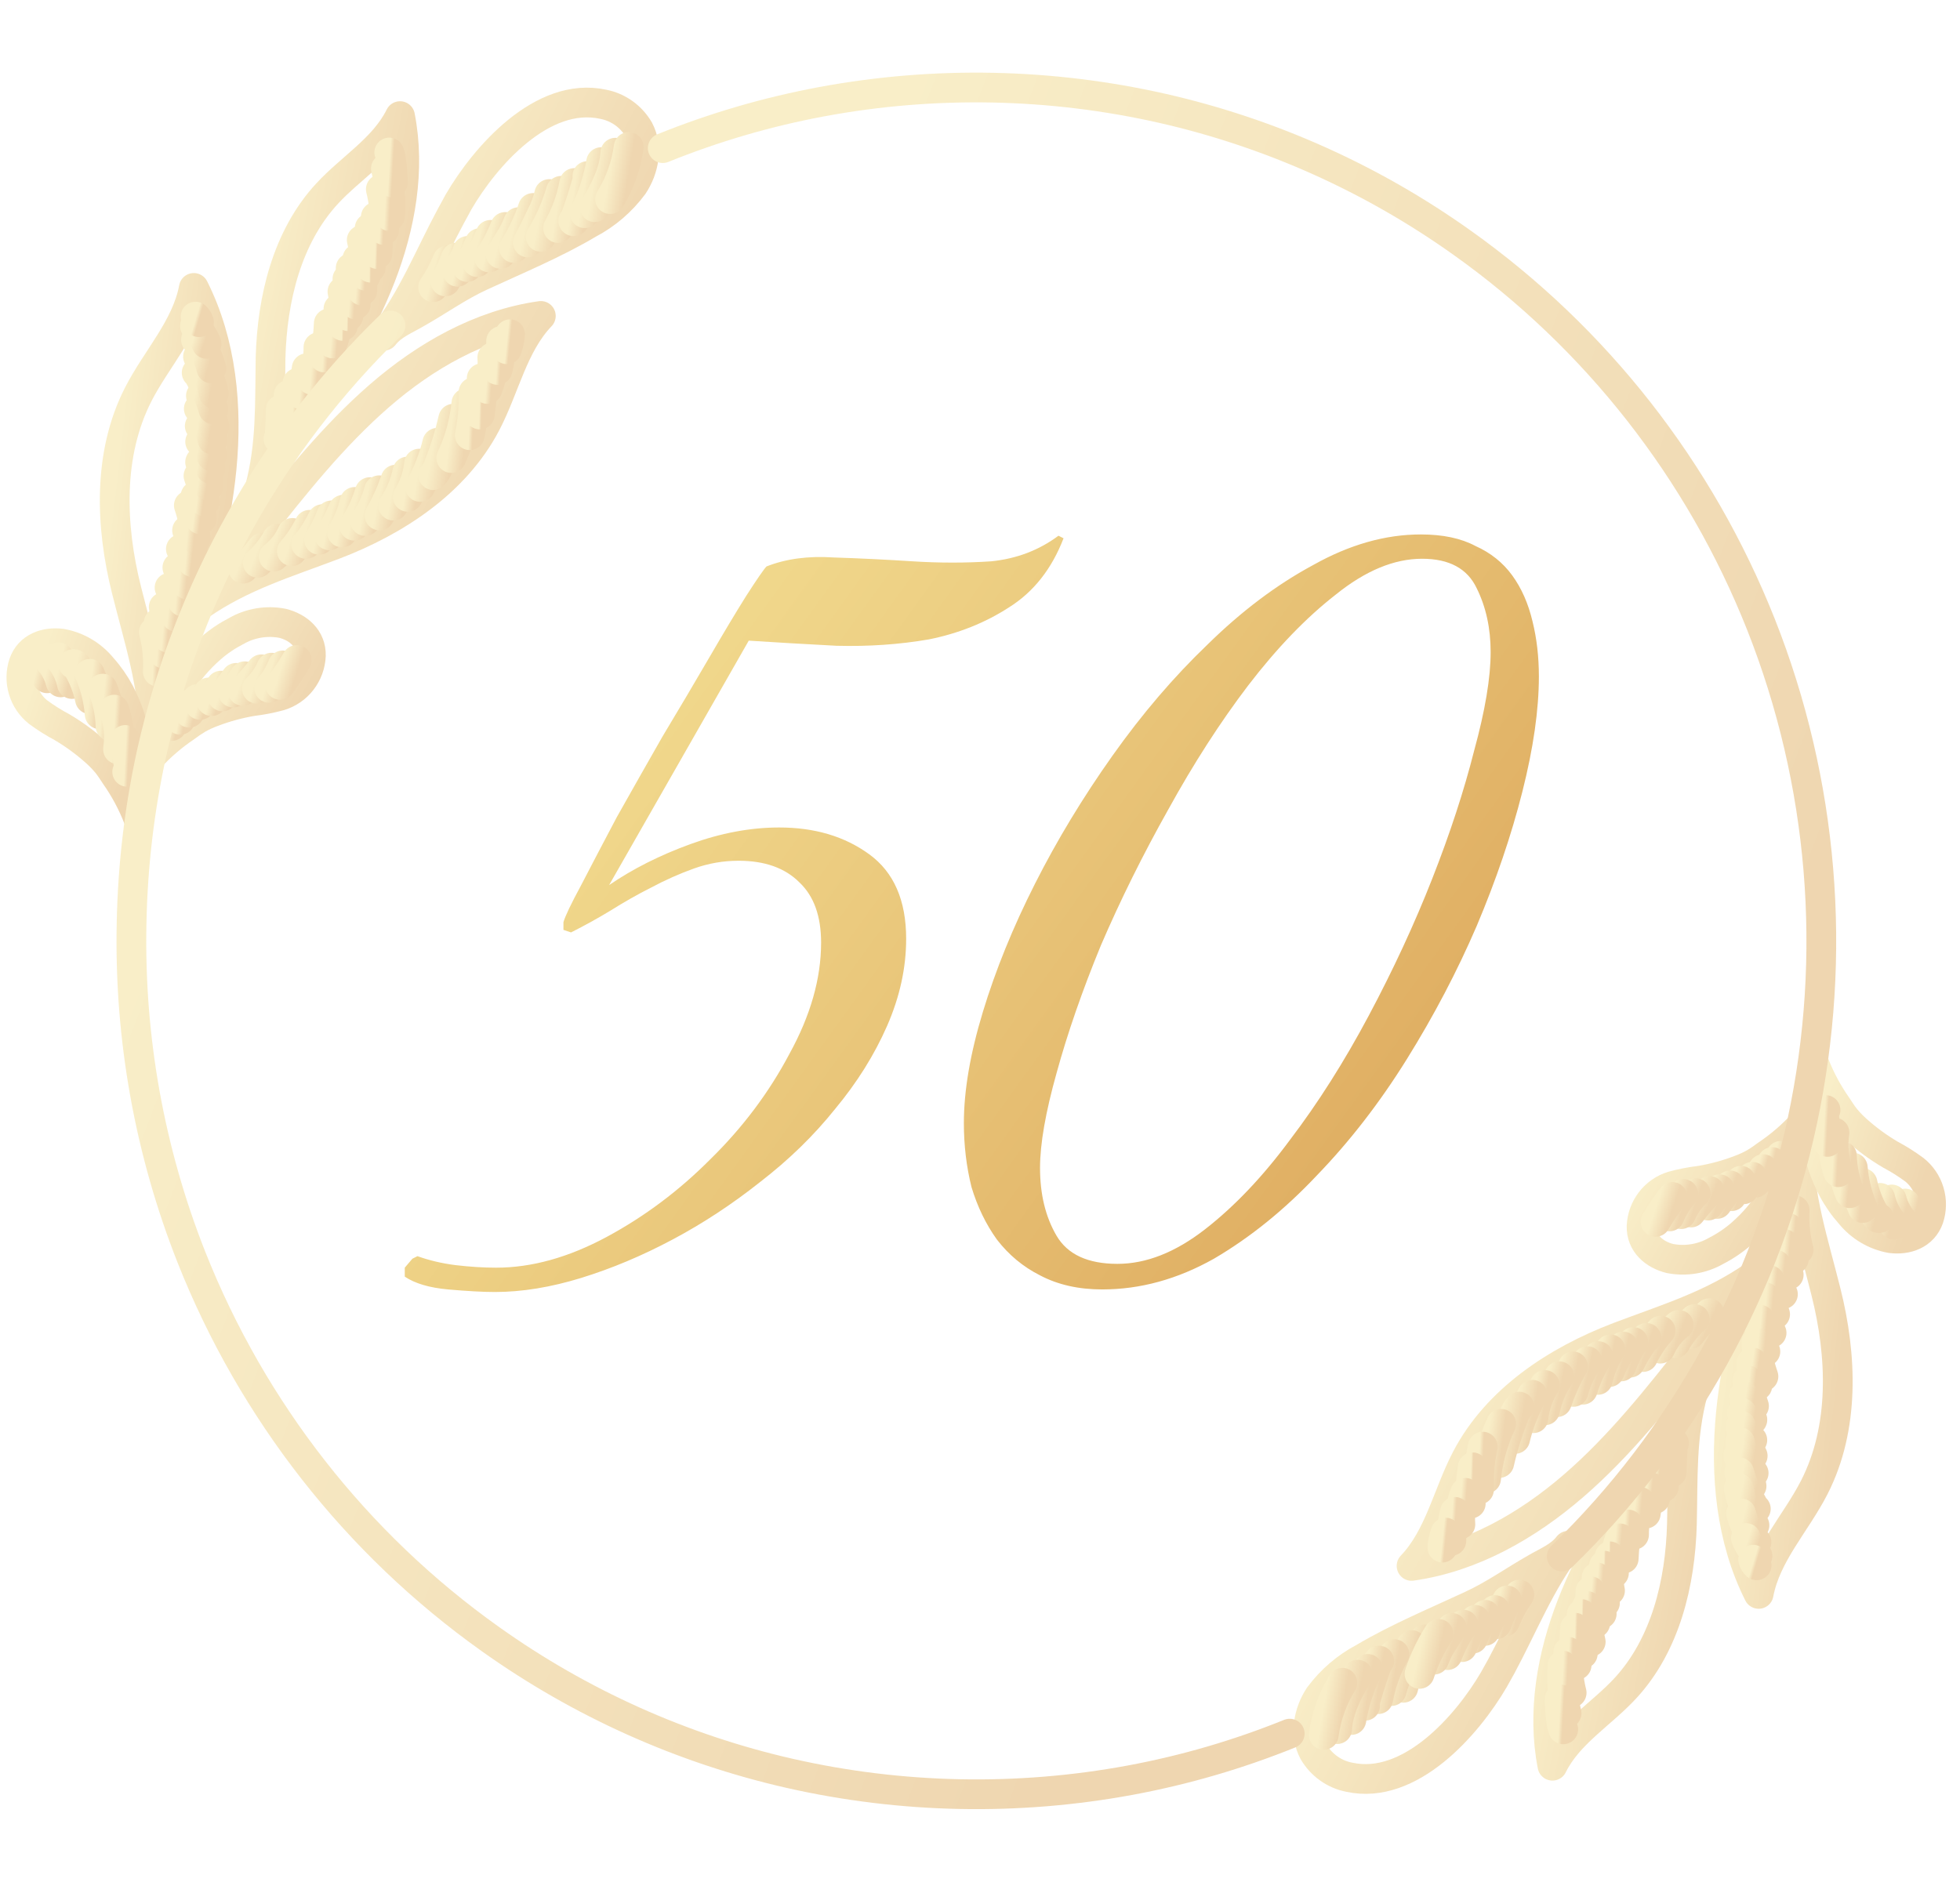 <?xml version="1.0" encoding="UTF-8"?> <svg xmlns="http://www.w3.org/2000/svg" width="126" height="121" viewBox="0 0 126 121" fill="none"> <g opacity="0.5"> <path d="M8.138 37.958C7.088 33.792 6.932 29.197 8.879 25.373C10.058 23.06 11.983 21.067 12.46 18.513C14.241 22.044 14.627 26.157 14.246 30.104C13.864 34.051 12.733 37.879 11.61 41.673C11.051 43.569 10.5 45.471 9.928 47.367C9.893 44.012 8.948 41.191 8.138 37.958Z" stroke="url(#paint0_linear_4140_4711)" stroke-width="1.912" stroke-linecap="round" stroke-linejoin="round"></path> <path d="M17.393 23.012C17.493 19.201 18.455 15.237 21.026 12.451C22.582 10.764 24.698 9.534 25.716 7.466C26.393 10.913 25.747 14.523 24.477 17.795C23.206 21.067 21.338 24.059 19.478 27.029C18.546 28.514 17.623 30.003 16.682 31.48C17.454 28.615 17.341 25.969 17.393 23.012Z" stroke="url(#paint1_linear_4140_4711)" stroke-width="1.912" stroke-linecap="round" stroke-linejoin="round"></path> <path d="M21.468 35.032C25.448 33.512 29.271 31.011 31.252 27.213C32.453 24.913 32.986 22.175 34.768 20.314C30.866 20.866 27.325 22.894 24.364 25.474C21.403 28.054 18.923 31.169 16.483 34.279C15.264 35.829 14.038 37.376 12.828 38.931C15.542 37.047 18.377 36.206 21.468 35.032Z" stroke="url(#paint2_linear_4140_4711)" stroke-width="1.912" stroke-linecap="round" stroke-linejoin="round"></path> <path d="M28.998 13.866C29.154 13.581 29.314 13.296 29.475 12.99C31.183 10.055 34.859 5.85 38.774 6.704C39.25 6.795 39.701 6.989 40.097 7.27C40.493 7.552 40.825 7.916 41.071 8.338C41.665 9.455 41.405 10.87 40.707 11.921C39.948 12.946 38.97 13.786 37.846 14.378C35.627 15.692 33.229 16.682 30.888 17.764C29.406 18.452 28.192 19.337 26.765 20.143C26.02 20.581 25.218 20.883 24.672 21.588C26.497 19.271 27.593 16.477 28.998 13.866Z" stroke="url(#paint3_linear_4140_4711)" stroke-width="1.912" stroke-linecap="round" stroke-linejoin="round"></path> <path d="M13.561 41.677C14.057 41.243 14.605 40.873 15.191 40.573C16.091 40.057 17.144 39.882 18.16 40.078C19.166 40.328 20.016 41.042 19.985 42.159C19.959 42.744 19.753 43.307 19.397 43.769C19.04 44.231 18.551 44.57 17.996 44.739C17.414 44.898 16.821 45.014 16.223 45.085C15.345 45.233 14.484 45.468 13.652 45.786C13.326 45.907 13.01 46.053 12.707 46.224C12.442 46.384 12.186 46.558 11.939 46.745C11.076 47.324 10.286 48.006 9.585 48.778C9.672 48.673 9.663 48.471 9.698 48.34C9.755 48.121 9.833 47.902 9.902 47.687C10.038 47.275 10.182 46.868 10.335 46.465C10.653 45.66 11.037 44.883 11.484 44.143C12.046 43.217 12.746 42.385 13.561 41.677Z" stroke="url(#paint4_linear_4140_4711)" stroke-width="1.912" stroke-linecap="round" stroke-linejoin="round"></path> <path d="M7.695 44.542C7.384 43.958 7.005 43.413 6.564 42.921C5.904 42.114 4.983 41.569 3.963 41.384C2.931 41.252 1.886 41.611 1.518 42.663C1.334 43.219 1.326 43.819 1.495 44.38C1.663 44.941 2 45.436 2.459 45.795C2.945 46.153 3.456 46.475 3.989 46.758C4.761 47.214 5.487 47.745 6.156 48.344C6.417 48.577 6.661 48.828 6.885 49.098C7.075 49.339 7.245 49.597 7.414 49.86C8.014 50.713 8.509 51.637 8.888 52.611C8.844 52.479 8.922 52.291 8.935 52.173C8.961 51.945 8.966 51.735 8.979 51.489C8.979 51.051 9.005 50.613 8.979 50.175C8.97 49.308 8.888 48.444 8.731 47.591C8.54 46.528 8.191 45.5 7.695 44.542Z" stroke="url(#paint5_linear_4140_4711)" stroke-width="1.912" stroke-linecap="round" stroke-linejoin="round"></path> <path d="M27.845 18.465C28.219 17.928 28.53 17.349 28.773 16.739" stroke="url(#paint6_linear_4140_4711)" stroke-width="1.912" stroke-linecap="round" stroke-linejoin="round"></path> <path d="M28.634 18.093C28.899 17.601 29.128 17.09 29.319 16.564" stroke="url(#paint7_linear_4140_4711)" stroke-width="1.912" stroke-linecap="round" stroke-linejoin="round"></path> <path d="M29.414 17.475C29.601 17.116 29.783 16.757 29.969 16.402C30.019 16.321 30.049 16.23 30.056 16.135" stroke="url(#paint8_linear_4140_4711)" stroke-width="1.912" stroke-linecap="round" stroke-linejoin="round"></path> <path d="M30.039 17.169C30.364 16.692 30.632 16.177 30.836 15.636" stroke="url(#paint9_linear_4140_4711)" stroke-width="1.912" stroke-linecap="round" stroke-linejoin="round"></path> <path d="M30.68 16.853C31.002 16.29 31.285 15.704 31.526 15.101" stroke="url(#paint10_linear_4140_4711)" stroke-width="1.912" stroke-linecap="round" stroke-linejoin="round"></path> <path d="M31.448 16.555C31.865 15.944 32.21 15.286 32.475 14.593" stroke="url(#paint11_linear_4140_4711)" stroke-width="1.912" stroke-linecap="round" stroke-linejoin="round"></path> <path d="M32.184 16.328L32.735 15.452C32.976 15.088 33.174 14.697 33.325 14.286" stroke="url(#paint12_linear_4140_4711)" stroke-width="1.912" stroke-linecap="round" stroke-linejoin="round"></path> <path d="M33.043 15.942C33.554 15.14 33.963 14.276 34.261 13.371" stroke="url(#paint13_linear_4140_4711)" stroke-width="1.912" stroke-linecap="round" stroke-linejoin="round"></path> <path d="M33.936 15.592C34.239 15.009 34.534 14.427 34.803 13.839C35.035 13.412 35.204 12.954 35.306 12.477" stroke="url(#paint14_linear_4140_4711)" stroke-width="1.912" stroke-linecap="round" stroke-linejoin="round"></path> <path d="M34.764 15.228C35.326 14.306 35.763 13.311 36.064 12.271" stroke="url(#paint15_linear_4140_4711)" stroke-width="1.912" stroke-linecap="round" stroke-linejoin="round"></path> <path d="M35.878 14.663C36.383 13.764 36.734 12.785 36.918 11.768" stroke="url(#paint16_linear_4140_4711)" stroke-width="1.912" stroke-linecap="round" stroke-linejoin="round"></path> <path d="M36.849 14.194C36.849 14.194 36.849 14.234 36.888 14.225C36.927 14.216 36.914 14.194 36.923 14.177C37.212 13.403 37.468 12.622 37.69 11.833C37.749 11.669 37.773 11.495 37.759 11.321" stroke="url(#paint17_linear_4140_4711)" stroke-width="1.912" stroke-linecap="round" stroke-linejoin="round"></path> <path d="M38.644 10.423C38.449 11.563 38.093 12.67 37.586 13.708" stroke="url(#paint18_linear_4140_4711)" stroke-width="1.912" stroke-linecap="round" stroke-linejoin="round"></path> <path d="M39.558 9.818C39.48 11.075 38.878 12.236 38.236 13.323" stroke="url(#paint19_linear_4140_4711)" stroke-width="1.912" stroke-linecap="round" stroke-linejoin="round"></path> <path d="M40.417 9.45C40.259 10.641 39.851 11.783 39.22 12.801" stroke="url(#paint20_linear_4140_4711)" stroke-width="1.912" stroke-linecap="round" stroke-linejoin="round"></path> <path d="M17.9 28.212C17.96 28.073 17.991 27.924 17.991 27.774C18.022 27.292 18.043 26.81 18.052 26.328" stroke="url(#paint21_linear_4140_4711)" stroke-width="1.912" stroke-linecap="round" stroke-linejoin="round"></path> <path d="M18.468 27.34C18.545 26.695 18.573 26.045 18.555 25.395" stroke="url(#paint22_linear_4140_4711)" stroke-width="1.912" stroke-linecap="round" stroke-linejoin="round"></path> <path d="M18.897 26.319C19.022 25.761 19.098 25.192 19.123 24.62" stroke="url(#paint23_linear_4140_4711)" stroke-width="1.912" stroke-linecap="round" stroke-linejoin="round"></path> <path d="M19.383 25.369C19.526 24.811 19.638 24.245 19.717 23.674" stroke="url(#paint24_linear_4140_4711)" stroke-width="1.912" stroke-linecap="round" stroke-linejoin="round"></path> <path d="M20.068 24.431C20.341 23.764 20.479 23.047 20.471 22.325" stroke="url(#paint25_linear_4140_4711)" stroke-width="1.912" stroke-linecap="round" stroke-linejoin="round"></path> <path d="M20.839 22.986C21.009 22.267 21.108 21.534 21.134 20.796" stroke="url(#paint26_linear_4140_4711)" stroke-width="1.912" stroke-linecap="round" stroke-linejoin="round"></path> <path d="M21.377 22.084C21.633 21.369 21.762 20.614 21.758 19.854" stroke="url(#paint27_linear_4140_4711)" stroke-width="1.912" stroke-linecap="round" stroke-linejoin="round"></path> <path d="M22.014 18.75C22.098 19.134 22.122 19.529 22.084 19.92C22.084 20.261 22.049 20.607 22.036 20.953" stroke="url(#paint28_linear_4140_4711)" stroke-width="1.912" stroke-linecap="round" stroke-linejoin="round"></path> <path d="M22.335 17.931C22.431 18.727 22.451 19.531 22.396 20.331" stroke="url(#paint29_linear_4140_4711)" stroke-width="1.912" stroke-linecap="round" stroke-linejoin="round"></path> <path d="M22.543 17.234C22.794 17.99 22.904 18.786 22.868 19.582" stroke="url(#paint30_linear_4140_4711)" stroke-width="1.912" stroke-linecap="round" stroke-linejoin="round"></path> <path d="M22.977 16.634C23.223 17.289 23.329 17.989 23.289 18.689" stroke="url(#paint31_linear_4140_4711)" stroke-width="1.912" stroke-linecap="round" stroke-linejoin="round"></path> <path d="M23.254 15.434C23.354 15.846 23.436 16.258 23.506 16.678C23.595 17.024 23.595 17.387 23.506 17.734" stroke="url(#paint32_linear_4140_4711)" stroke-width="1.912" stroke-linecap="round" stroke-linejoin="round"></path> <path d="M23.766 14.663C23.849 15.51 23.873 16.362 23.835 17.212" stroke="url(#paint33_linear_4140_4711)" stroke-width="1.912" stroke-linecap="round" stroke-linejoin="round"></path> <path d="M24.16 13.94C24.305 14.73 24.337 15.537 24.256 16.336" stroke="url(#paint34_linear_4140_4711)" stroke-width="1.912" stroke-linecap="round" stroke-linejoin="round"></path> <path d="M24.481 12.166C24.678 12.945 24.75 13.751 24.693 14.553C24.693 14.632 24.693 14.711 24.693 14.794" stroke="url(#paint35_linear_4140_4711)" stroke-width="1.912" stroke-linecap="round" stroke-linejoin="round"></path> <path d="M24.806 10.839C25.058 11.84 25.146 12.876 25.066 13.905" stroke="url(#paint36_linear_4140_4711)" stroke-width="1.912" stroke-linecap="round" stroke-linejoin="round"></path> <path d="M25.023 9.805C25.086 9.976 25.129 10.154 25.148 10.335C25.209 10.803 25.245 11.274 25.257 11.746" stroke="url(#paint37_linear_4140_4711)" stroke-width="1.912" stroke-linecap="round" stroke-linejoin="round"></path> <path d="M15.629 36.565C16.078 36.152 16.49 35.699 16.86 35.212" stroke="url(#paint38_linear_4140_4711)" stroke-width="1.912" stroke-linecap="round" stroke-linejoin="round"></path> <path d="M16.574 36.188C17.068 35.745 17.487 35.223 17.814 34.642" stroke="url(#paint39_linear_4140_4711)" stroke-width="1.912" stroke-linecap="round" stroke-linejoin="round"></path> <path d="M17.601 35.794C18.116 35.392 18.524 34.866 18.789 34.266" stroke="url(#paint40_linear_4140_4711)" stroke-width="1.912" stroke-linecap="round" stroke-linejoin="round"></path> <path d="M18.763 35.44C19.215 34.929 19.595 34.359 19.894 33.744" stroke="url(#paint41_linear_4140_4711)" stroke-width="1.912" stroke-linecap="round" stroke-linejoin="round"></path> <path d="M19.678 34.975C19.742 34.95 19.796 34.904 19.829 34.844C20.173 34.386 20.472 33.896 20.723 33.381" stroke="url(#paint42_linear_4140_4711)" stroke-width="1.912" stroke-linecap="round" stroke-linejoin="round"></path> <path d="M20.519 34.712C20.834 34.219 21.095 33.691 21.295 33.14" stroke="url(#paint43_linear_4140_4711)" stroke-width="1.912" stroke-linecap="round" stroke-linejoin="round"></path> <path d="M21.173 34.423C21.268 34.337 21.344 34.233 21.399 34.117C21.643 33.682 21.863 33.235 22.058 32.776" stroke="url(#paint44_linear_4140_4711)" stroke-width="1.912" stroke-linecap="round" stroke-linejoin="round"></path> <path d="M21.993 34.239C22.365 33.632 22.638 32.968 22.799 32.272" stroke="url(#paint45_linear_4140_4711)" stroke-width="1.912" stroke-linecap="round" stroke-linejoin="round"></path> <path d="M22.773 33.806C23.205 33.135 23.54 32.407 23.77 31.642" stroke="url(#paint46_linear_4140_4711)" stroke-width="1.912" stroke-linecap="round" stroke-linejoin="round"></path> <path d="M23.475 33.499C23.883 32.897 24.186 32.229 24.368 31.523" stroke="url(#paint47_linear_4140_4711)" stroke-width="1.912" stroke-linecap="round" stroke-linejoin="round"></path> <path d="M24.399 33.144C24.815 32.411 25.16 31.64 25.43 30.84" stroke="url(#paint48_linear_4140_4711)" stroke-width="1.912" stroke-linecap="round" stroke-linejoin="round"></path> <path d="M25.279 32.509C25.724 31.848 26.035 31.103 26.193 30.319" stroke="url(#paint49_linear_4140_4711)" stroke-width="1.912" stroke-linecap="round" stroke-linejoin="round"></path> <path d="M26.211 31.948C26.61 31.3 26.859 30.57 26.939 29.811" stroke="url(#paint50_linear_4140_4711)" stroke-width="1.912" stroke-linecap="round" stroke-linejoin="round"></path> <path d="M27.008 31.309C27.503 30.418 27.875 29.463 28.114 28.47" stroke="url(#paint51_linear_4140_4711)" stroke-width="1.912" stroke-linecap="round" stroke-linejoin="round"></path> <path d="M27.849 30.551C28.012 30.376 28.133 30.166 28.205 29.938C28.592 28.959 28.903 27.951 29.137 26.924" stroke="url(#paint52_linear_4140_4711)" stroke-width="1.912" stroke-linecap="round" stroke-linejoin="round"></path> <path d="M29.011 29.451C29.534 28.34 29.863 27.145 29.982 25.921" stroke="url(#paint53_linear_4140_4711)" stroke-width="1.912" stroke-linecap="round" stroke-linejoin="round"></path> <path d="M30.437 25.22C30.469 26.148 30.389 27.076 30.199 27.984" stroke="url(#paint54_linear_4140_4711)" stroke-width="1.912" stroke-linecap="round" stroke-linejoin="round"></path> <path d="M30.966 24.322C30.986 24.697 30.986 25.073 30.966 25.448C30.945 25.851 30.901 26.254 30.845 26.652" stroke="url(#paint55_linear_4140_4711)" stroke-width="1.912" stroke-linecap="round" stroke-linejoin="round"></path> <path d="M31.647 22.986C31.703 23.676 31.596 24.369 31.335 25.01" stroke="url(#paint56_linear_4140_4711)" stroke-width="1.912" stroke-linecap="round" stroke-linejoin="round"></path> <path d="M32.215 21.926C32.217 22.554 32.138 23.18 31.981 23.788" stroke="url(#paint57_linear_4140_4711)" stroke-width="1.912" stroke-linecap="round" stroke-linejoin="round"></path> <path d="M32.787 21.492C32.77 21.822 32.701 22.148 32.583 22.456" stroke="url(#paint58_linear_4140_4711)" stroke-width="1.912" stroke-linecap="round" stroke-linejoin="round"></path> <path d="M10.145 43.184C10.192 42.329 10.106 41.471 9.889 40.643" stroke="url(#paint59_linear_4140_4711)" stroke-width="1.912" stroke-linecap="round" stroke-linejoin="round"></path> <path d="M10.205 40.039C10.435 40.679 10.552 41.355 10.552 42.036" stroke="url(#paint60_linear_4140_4711)" stroke-width="1.912" stroke-linecap="round" stroke-linejoin="round"></path> <path d="M10.526 39.031C10.73 39.565 10.843 40.129 10.86 40.7C10.868 40.805 10.852 40.91 10.812 41.007" stroke="url(#paint61_linear_4140_4711)" stroke-width="1.912" stroke-linecap="round" stroke-linejoin="round"></path> <path d="M10.899 37.783C11.215 38.356 11.365 39.007 11.332 39.662" stroke="url(#paint62_linear_4140_4711)" stroke-width="1.912" stroke-linecap="round" stroke-linejoin="round"></path> <path d="M11.402 36.491C11.66 37.19 11.778 37.935 11.749 38.681" stroke="url(#paint63_linear_4140_4711)" stroke-width="1.912" stroke-linecap="round" stroke-linejoin="round"></path> <path d="M11.627 35.299C11.97 36.014 12.119 36.807 12.061 37.599" stroke="url(#paint64_linear_4140_4711)" stroke-width="1.912" stroke-linecap="round" stroke-linejoin="round"></path> <path d="M12.026 34.103C12.304 34.747 12.429 35.448 12.39 36.149" stroke="url(#paint65_linear_4140_4711)" stroke-width="1.912" stroke-linecap="round" stroke-linejoin="round"></path> <path d="M12.139 32.496C12.376 33.191 12.521 33.914 12.572 34.647" stroke="url(#paint66_linear_4140_4711)" stroke-width="1.912" stroke-linecap="round" stroke-linejoin="round"></path> <path d="M12.572 31.931C12.572 31.931 12.542 31.896 12.572 31.896C12.603 31.896 12.611 31.896 12.62 31.939C12.806 32.374 12.923 32.835 12.967 33.306C12.969 33.318 12.968 33.329 12.965 33.34C12.962 33.352 12.957 33.362 12.949 33.371C12.942 33.379 12.932 33.386 12.922 33.391C12.912 33.396 12.9 33.398 12.889 33.398" stroke="url(#paint67_linear_4140_4711)" stroke-width="1.912" stroke-linecap="round" stroke-linejoin="round"></path> <path d="M12.759 30.595C12.951 31.132 13.088 31.689 13.166 32.255" stroke="url(#paint68_linear_4140_4711)" stroke-width="1.912" stroke-linecap="round" stroke-linejoin="round"></path> <path d="M12.863 29.714C12.863 29.657 12.954 29.692 12.98 29.745C13.212 30.216 13.359 30.724 13.413 31.247" stroke="url(#paint69_linear_4140_4711)" stroke-width="1.912" stroke-linecap="round" stroke-linejoin="round"></path> <path d="M12.867 28.404C13.111 28.68 13.278 29.018 13.348 29.381C13.418 29.631 13.487 29.885 13.535 30.139" stroke="url(#paint70_linear_4140_4711)" stroke-width="1.912" stroke-linecap="round" stroke-linejoin="round"></path> <path d="M12.841 27.393C13.102 27.859 13.327 28.345 13.513 28.847C13.585 28.997 13.614 29.163 13.6 29.329" stroke="url(#paint71_linear_4140_4711)" stroke-width="1.912" stroke-linecap="round" stroke-linejoin="round"></path> <path d="M12.78 26.284C12.824 26.284 12.858 26.319 12.88 26.354C13.232 26.948 13.494 27.592 13.656 28.264" stroke="url(#paint72_linear_4140_4711)" stroke-width="1.912" stroke-linecap="round" stroke-linejoin="round"></path> <path d="M12.915 25.452C12.958 25.452 12.989 25.491 13.006 25.531C13.283 26.062 13.519 26.614 13.713 27.182C13.752 27.272 13.768 27.37 13.76 27.467" stroke="url(#paint73_linear_4140_4711)" stroke-width="1.912" stroke-linecap="round" stroke-linejoin="round"></path> <path d="M12.642 23.967C12.724 24.049 12.793 24.143 12.845 24.247C13.207 24.903 13.498 25.596 13.712 26.315" stroke="url(#paint74_linear_4140_4711)" stroke-width="1.912" stroke-linecap="round" stroke-linejoin="round"></path> <path d="M12.728 22.929C13.227 23.639 13.572 24.446 13.743 25.299" stroke="url(#paint75_linear_4140_4711)" stroke-width="1.912" stroke-linecap="round" stroke-linejoin="round"></path> <path d="M12.598 21.843C12.598 21.843 12.646 21.843 12.659 21.843C13.095 22.383 13.412 23.012 13.587 23.687" stroke="url(#paint76_linear_4140_4711)" stroke-width="1.912" stroke-linecap="round" stroke-linejoin="round"></path> <path d="M12.533 20.962C12.856 21.29 13.11 21.68 13.279 22.11" stroke="url(#paint77_linear_4140_4711)" stroke-width="1.912" stroke-linecap="round" stroke-linejoin="round"></path> <path d="M12.572 20.358C12.677 20.455 12.753 20.579 12.793 20.717" stroke="url(#paint78_linear_4140_4711)" stroke-width="1.912" stroke-linecap="round" stroke-linejoin="round"></path> <path d="M11.038 46.68C11.161 46.271 11.314 45.873 11.497 45.488" stroke="url(#paint79_linear_4140_4711)" stroke-width="1.912" stroke-linecap="round" stroke-linejoin="round"></path> <path d="M11.588 46.281L11.978 45.33" stroke="url(#paint80_linear_4140_4711)" stroke-width="1.912" stroke-linecap="round" stroke-linejoin="round"></path> <path d="M12.169 45.825C12.382 45.562 12.552 45.267 12.672 44.949" stroke="url(#paint81_linear_4140_4711)" stroke-width="1.912" stroke-linecap="round" stroke-linejoin="round"></path> <path d="M12.867 45.326C13.11 45.106 13.297 44.832 13.413 44.525" stroke="url(#paint82_linear_4140_4711)" stroke-width="1.912" stroke-linecap="round" stroke-linejoin="round"></path> <path d="M13.604 45.081C13.829 44.766 14.029 44.433 14.203 44.086" stroke="url(#paint83_linear_4140_4711)" stroke-width="1.912" stroke-linecap="round" stroke-linejoin="round"></path> <path d="M14.306 44.779L15.174 43.587" stroke="url(#paint84_linear_4140_4711)" stroke-width="1.912" stroke-linecap="round" stroke-linejoin="round"></path> <path d="M14.991 44.533L15.728 43.482" stroke="url(#paint85_linear_4140_4711)" stroke-width="1.912" stroke-linecap="round" stroke-linejoin="round"></path> <path d="M15.607 44.424C16.032 43.985 16.431 43.521 16.803 43.035" stroke="url(#paint86_linear_4140_4711)" stroke-width="1.912" stroke-linecap="round" stroke-linejoin="round"></path> <path d="M16.517 44.284C16.914 43.9 17.231 43.44 17.449 42.93" stroke="url(#paint87_linear_4140_4711)" stroke-width="1.912" stroke-linecap="round" stroke-linejoin="round"></path> <path d="M17.306 44.231C17.672 43.801 17.965 43.312 18.173 42.785" stroke="url(#paint88_linear_4140_4711)" stroke-width="1.912" stroke-linecap="round" stroke-linejoin="round"></path> <path d="M18.009 44.038C18.398 43.528 18.755 42.992 19.075 42.435" stroke="url(#paint89_linear_4140_4711)" stroke-width="1.912" stroke-linecap="round" stroke-linejoin="round"></path> <path d="M2.389 42.492C2.524 42.413 2.654 42.593 2.71 42.737C2.814 43.026 2.922 43.32 3.031 43.613" stroke="url(#paint90_linear_4140_4711)" stroke-width="1.912" stroke-linecap="round" stroke-linejoin="round"></path> <path d="M3.035 42.33C3.454 42.759 3.753 43.292 3.902 43.876" stroke="url(#paint91_linear_4140_4711)" stroke-width="1.912" stroke-linecap="round" stroke-linejoin="round"></path> <path d="M3.759 42.26C4.192 42.747 4.491 43.341 4.626 43.981" stroke="url(#paint92_linear_4140_4711)" stroke-width="1.912" stroke-linecap="round" stroke-linejoin="round"></path> <path d="M4.717 42.698C4.856 42.698 4.951 42.851 5.025 42.974C5.383 43.589 5.639 44.26 5.783 44.958" stroke="url(#paint93_linear_4140_4711)" stroke-width="1.912" stroke-linecap="round" stroke-linejoin="round"></path> <path d="M5.775 43.324C6.123 44.152 6.337 45.03 6.408 45.926" stroke="url(#paint94_linear_4140_4711)" stroke-width="1.912" stroke-linecap="round" stroke-linejoin="round"></path> <path d="M6.599 44.279C6.912 45.039 7.082 45.852 7.101 46.675" stroke="url(#paint95_linear_4140_4711)" stroke-width="1.912" stroke-linecap="round" stroke-linejoin="round"></path> <path d="M7.34 45.628C7.627 46.445 7.712 47.32 7.587 48.178" stroke="url(#paint96_linear_4140_4711)" stroke-width="1.912" stroke-linecap="round" stroke-linejoin="round"></path> <path d="M8.051 47.578C8.12 48.077 8.185 48.576 8.25 49.076C8.275 49.168 8.281 49.264 8.268 49.359C8.256 49.454 8.224 49.545 8.177 49.628" stroke="url(#paint97_linear_4140_4711)" stroke-width="1.912" stroke-linecap="round" stroke-linejoin="round"></path> <path d="M117.378 83.046C118.427 87.207 118.583 91.807 116.637 95.627C115.458 97.939 113.533 99.933 113.056 102.486C111.274 98.956 110.888 94.843 111.27 90.896C111.651 86.949 112.783 83.125 113.906 79.327C114.465 77.43 115.015 75.529 115.588 73.632C115.622 76.979 116.567 79.809 117.378 83.046Z" stroke="url(#paint98_linear_4140_4711)" stroke-width="1.912" stroke-linecap="round" stroke-linejoin="round"></path> <path d="M108.123 97.988C108.023 101.799 107.061 105.763 104.49 108.549C102.933 110.235 100.818 111.466 99.799 113.534C99.123 110.087 99.769 106.477 101.039 103.205C102.309 99.933 104.178 96.941 106.037 93.971C106.969 92.486 107.893 90.997 108.834 89.52C108.062 92.385 108.196 95.031 108.123 97.988Z" stroke="url(#paint99_linear_4140_4711)" stroke-width="1.912" stroke-linecap="round" stroke-linejoin="round"></path> <path d="M104.043 85.968C100.064 87.488 96.24 89.989 94.259 93.787C93.058 96.087 92.525 98.824 90.743 100.686C94.645 100.134 98.187 98.106 101.169 95.526C104.152 92.946 106.61 89.831 109.05 86.721C110.269 85.171 111.495 83.629 112.705 82.069C109.974 83.953 107.139 84.794 104.043 85.968Z" stroke="url(#paint100_linear_4140_4711)" stroke-width="1.912" stroke-linecap="round" stroke-linejoin="round"></path> <path d="M96.517 107.134C96.361 107.419 96.201 107.704 96.041 107.988C94.333 110.923 90.656 115.128 86.742 114.274C86.266 114.183 85.815 113.989 85.419 113.708C85.022 113.426 84.69 113.062 84.444 112.64C83.85 111.523 84.11 110.108 84.808 109.057C85.568 108.032 86.546 107.192 87.669 106.6C89.889 105.286 92.286 104.296 94.606 103.214C96.088 102.526 97.302 101.645 98.728 100.835C99.474 100.397 100.276 100.095 100.822 99.389C99.019 101.729 97.922 104.523 96.517 107.134Z" stroke="url(#paint101_linear_4140_4711)" stroke-width="1.912" stroke-linecap="round" stroke-linejoin="round"></path> <path d="M111.955 79.323C111.458 79.756 110.911 80.127 110.325 80.427C109.425 80.943 108.372 81.118 107.355 80.921C106.35 80.672 105.5 79.958 105.53 78.841C105.557 78.255 105.762 77.693 106.119 77.231C106.475 76.769 106.965 76.43 107.52 76.261C108.102 76.101 108.694 75.986 109.293 75.915C110.171 75.769 111.032 75.534 111.864 75.214C112.19 75.093 112.506 74.947 112.809 74.776C113.074 74.616 113.33 74.442 113.576 74.254C114.439 73.676 115.23 72.993 115.93 72.222C115.843 72.327 115.852 72.529 115.817 72.66C115.761 72.879 115.683 73.098 115.614 73.313C115.481 73.724 115.336 74.132 115.18 74.535C114.86 75.344 114.469 76.124 114.014 76.865C113.457 77.787 112.763 78.616 111.955 79.323Z" stroke="url(#paint102_linear_4140_4711)" stroke-width="1.912" stroke-linecap="round" stroke-linejoin="round"></path> <path d="M117.82 76.458C118.131 77.042 118.511 77.587 118.952 78.079C119.611 78.886 120.533 79.431 121.553 79.616C122.585 79.748 123.629 79.388 123.998 78.337C124.181 77.781 124.19 77.181 124.021 76.62C123.853 76.059 123.516 75.564 123.057 75.205C122.571 74.847 122.059 74.525 121.527 74.241C120.754 73.787 120.028 73.256 119.359 72.656C119.098 72.423 118.855 72.171 118.631 71.902C118.44 71.661 118.271 71.403 118.102 71.14C117.502 70.287 117.007 69.363 116.628 68.389C116.671 68.521 116.593 68.709 116.58 68.827C116.554 69.055 116.55 69.265 116.537 69.511C116.537 69.949 116.511 70.387 116.515 70.825C116.524 71.692 116.606 72.556 116.762 73.409C116.961 74.474 117.317 75.501 117.82 76.458Z" stroke="url(#paint103_linear_4140_4711)" stroke-width="1.912" stroke-linecap="round" stroke-linejoin="round"></path> <path d="M97.671 102.535C97.297 103.072 96.986 103.651 96.743 104.261" stroke="url(#paint104_linear_4140_4711)" stroke-width="1.912" stroke-linecap="round" stroke-linejoin="round"></path> <path d="M96.882 102.907C96.617 103.399 96.388 103.91 96.197 104.436" stroke="url(#paint105_linear_4140_4711)" stroke-width="1.912" stroke-linecap="round" stroke-linejoin="round"></path> <path d="M96.101 103.525C95.915 103.884 95.733 104.243 95.546 104.598C95.496 104.678 95.467 104.77 95.46 104.865" stroke="url(#paint106_linear_4140_4711)" stroke-width="1.912" stroke-linecap="round" stroke-linejoin="round"></path> <path d="M95.477 103.831C95.151 104.308 94.883 104.823 94.679 105.364" stroke="url(#paint107_linear_4140_4711)" stroke-width="1.912" stroke-linecap="round" stroke-linejoin="round"></path> <path d="M94.835 104.155C94.513 104.719 94.231 105.304 93.99 105.908" stroke="url(#paint108_linear_4140_4711)" stroke-width="1.912" stroke-linecap="round" stroke-linejoin="round"></path> <path d="M94.073 104.462C93.655 105.073 93.31 105.732 93.045 106.424" stroke="url(#paint109_linear_4140_4711)" stroke-width="1.912" stroke-linecap="round" stroke-linejoin="round"></path> <path d="M93.331 104.672L92.781 105.548C92.54 105.912 92.342 106.303 92.191 106.714" stroke="url(#paint110_linear_4140_4711)" stroke-width="1.912" stroke-linecap="round" stroke-linejoin="round"></path> <path d="M91.58 105.408C91.276 105.991 90.982 106.573 90.713 107.16C90.481 107.587 90.311 108.046 90.21 108.523" stroke="url(#paint111_linear_4140_4711)" stroke-width="1.912" stroke-linecap="round" stroke-linejoin="round"></path> <path d="M90.752 105.776C90.19 106.699 89.752 107.693 89.451 108.733" stroke="url(#paint112_linear_4140_4711)" stroke-width="1.912" stroke-linecap="round" stroke-linejoin="round"></path> <path d="M89.638 106.359C89.133 107.258 88.781 108.237 88.597 109.254" stroke="url(#paint113_linear_4140_4711)" stroke-width="1.912" stroke-linecap="round" stroke-linejoin="round"></path> <path d="M88.667 106.806C88.667 106.784 88.667 106.766 88.627 106.775C88.611 106.787 88.599 106.804 88.593 106.823C88.304 107.6 88.048 108.381 87.826 109.167C87.766 109.33 87.743 109.505 87.756 109.679" stroke="url(#paint114_linear_4140_4711)" stroke-width="1.912" stroke-linecap="round" stroke-linejoin="round"></path> <path d="M86.872 110.595C87.067 109.454 87.423 108.348 87.93 107.309" stroke="url(#paint115_linear_4140_4711)" stroke-width="1.912" stroke-linecap="round" stroke-linejoin="round"></path> <path d="M85.957 111.182C86.035 109.924 86.638 108.764 87.279 107.677" stroke="url(#paint116_linear_4140_4711)" stroke-width="1.912" stroke-linecap="round" stroke-linejoin="round"></path> <path d="M85.099 111.55C85.257 110.359 85.665 109.217 86.295 108.198" stroke="url(#paint117_linear_4140_4711)" stroke-width="1.912" stroke-linecap="round" stroke-linejoin="round"></path> <path d="M107.615 92.788C107.556 92.926 107.525 93.076 107.524 93.226C107.494 93.708 107.472 94.19 107.464 94.672" stroke="url(#paint118_linear_4140_4711)" stroke-width="1.912" stroke-linecap="round" stroke-linejoin="round"></path> <path d="M107.047 93.66C106.971 94.305 106.942 94.955 106.961 95.605" stroke="url(#paint119_linear_4140_4711)" stroke-width="1.912" stroke-linecap="round" stroke-linejoin="round"></path> <path d="M106.618 94.68C106.493 95.239 106.418 95.808 106.393 96.38" stroke="url(#paint120_linear_4140_4711)" stroke-width="1.912" stroke-linecap="round" stroke-linejoin="round"></path> <path d="M106.133 95.631C105.989 96.189 105.878 96.755 105.799 97.326" stroke="url(#paint121_linear_4140_4711)" stroke-width="1.912" stroke-linecap="round" stroke-linejoin="round"></path> <path d="M105.448 96.577C105.174 97.245 105.037 97.962 105.045 98.684" stroke="url(#paint122_linear_4140_4711)" stroke-width="1.912" stroke-linecap="round" stroke-linejoin="round"></path> <path d="M104.676 98.027C104.507 98.746 104.408 99.479 104.381 100.217" stroke="url(#paint123_linear_4140_4711)" stroke-width="1.912" stroke-linecap="round" stroke-linejoin="round"></path> <path d="M104.139 98.916C103.883 99.631 103.753 100.386 103.753 101.146" stroke="url(#paint124_linear_4140_4711)" stroke-width="1.912" stroke-linecap="round" stroke-linejoin="round"></path> <path d="M103.501 102.272C103.417 101.888 103.394 101.493 103.432 101.102C103.432 100.761 103.467 100.415 103.48 100.068" stroke="url(#paint125_linear_4140_4711)" stroke-width="1.912" stroke-linecap="round" stroke-linejoin="round"></path> <path d="M103.176 103.069C103.08 102.273 103.06 101.469 103.116 100.669" stroke="url(#paint126_linear_4140_4711)" stroke-width="1.912" stroke-linecap="round" stroke-linejoin="round"></path> <path d="M102.968 103.766C102.717 103.01 102.607 102.214 102.643 101.418" stroke="url(#paint127_linear_4140_4711)" stroke-width="1.912" stroke-linecap="round" stroke-linejoin="round"></path> <path d="M102.552 104.366C102.306 103.711 102.199 103.011 102.24 102.311" stroke="url(#paint128_linear_4140_4711)" stroke-width="1.912" stroke-linecap="round" stroke-linejoin="round"></path> <path d="M102.261 105.566C102.162 105.154 102.079 104.742 102.01 104.322C101.928 103.974 101.936 103.61 102.032 103.266" stroke="url(#paint129_linear_4140_4711)" stroke-width="1.912" stroke-linecap="round" stroke-linejoin="round"></path> <path d="M101.75 106.337C101.666 105.49 101.643 104.638 101.681 103.787" stroke="url(#paint130_linear_4140_4711)" stroke-width="1.912" stroke-linecap="round" stroke-linejoin="round"></path> <path d="M101.356 107.06C101.211 106.27 101.179 105.463 101.26 104.663" stroke="url(#paint131_linear_4140_4711)" stroke-width="1.912" stroke-linecap="round" stroke-linejoin="round"></path> <path d="M101.035 108.842C100.837 108.063 100.766 107.257 100.822 106.455C100.822 106.376 100.822 106.297 100.822 106.214" stroke="url(#paint132_linear_4140_4711)" stroke-width="1.912" stroke-linecap="round" stroke-linejoin="round"></path> <path d="M100.709 110.157C100.458 109.156 100.37 108.12 100.449 107.09" stroke="url(#paint133_linear_4140_4711)" stroke-width="1.912" stroke-linecap="round" stroke-linejoin="round"></path> <path d="M100.493 111.195C100.429 111.024 100.387 110.846 100.367 110.665C100.307 110.197 100.271 109.726 100.259 109.254" stroke="url(#paint134_linear_4140_4711)" stroke-width="1.912" stroke-linecap="round" stroke-linejoin="round"></path> <path d="M109.887 84.435C109.438 84.848 109.026 85.301 108.656 85.788" stroke="url(#paint135_linear_4140_4711)" stroke-width="1.912" stroke-linecap="round" stroke-linejoin="round"></path> <path d="M108.942 84.811C108.447 85.255 108.029 85.777 107.702 86.358" stroke="url(#paint136_linear_4140_4711)" stroke-width="1.912" stroke-linecap="round" stroke-linejoin="round"></path> <path d="M107.915 85.188C107.4 85.591 106.992 86.116 106.727 86.717" stroke="url(#paint137_linear_4140_4711)" stroke-width="1.912" stroke-linecap="round" stroke-linejoin="round"></path> <path d="M106.753 85.56C106.301 86.071 105.92 86.641 105.621 87.256" stroke="url(#paint138_linear_4140_4711)" stroke-width="1.912" stroke-linecap="round" stroke-linejoin="round"></path> <path d="M105.838 86.025C105.774 86.049 105.72 86.096 105.686 86.156C105.343 86.614 105.044 87.104 104.793 87.619" stroke="url(#paint139_linear_4140_4711)" stroke-width="1.912" stroke-linecap="round" stroke-linejoin="round"></path> <path d="M104.997 86.288C104.681 86.781 104.421 87.308 104.221 87.86" stroke="url(#paint140_linear_4140_4711)" stroke-width="1.912" stroke-linecap="round" stroke-linejoin="round"></path> <path d="M104.342 86.577C104.248 86.663 104.171 86.767 104.117 86.883C103.874 87.318 103.654 87.765 103.458 88.224" stroke="url(#paint141_linear_4140_4711)" stroke-width="1.912" stroke-linecap="round" stroke-linejoin="round"></path> <path d="M103.523 86.761C103.15 87.368 102.878 88.032 102.717 88.727" stroke="url(#paint142_linear_4140_4711)" stroke-width="1.912" stroke-linecap="round" stroke-linejoin="round"></path> <path d="M102.743 87.194C102.311 87.865 101.975 88.593 101.746 89.358" stroke="url(#paint143_linear_4140_4711)" stroke-width="1.912" stroke-linecap="round" stroke-linejoin="round"></path> <path d="M102.04 87.523C101.632 88.124 101.33 88.793 101.147 89.498" stroke="url(#paint144_linear_4140_4711)" stroke-width="1.912" stroke-linecap="round" stroke-linejoin="round"></path> <path d="M101.117 87.856C100.701 88.589 100.355 89.36 100.085 90.16" stroke="url(#paint145_linear_4140_4711)" stroke-width="1.912" stroke-linecap="round" stroke-linejoin="round"></path> <path d="M100.237 88.491C99.791 89.152 99.48 89.897 99.322 90.681" stroke="url(#paint146_linear_4140_4711)" stroke-width="1.912" stroke-linecap="round" stroke-linejoin="round"></path> <path d="M99.305 89.052C98.905 89.699 98.656 90.43 98.577 91.189" stroke="url(#paint147_linear_4140_4711)" stroke-width="1.912" stroke-linecap="round" stroke-linejoin="round"></path> <path d="M98.507 89.682C98.012 90.573 97.64 91.528 97.402 92.521" stroke="url(#paint148_linear_4140_4711)" stroke-width="1.912" stroke-linecap="round" stroke-linejoin="round"></path> <path d="M97.666 90.445C97.504 90.62 97.382 90.829 97.311 91.058C96.924 92.037 96.612 93.044 96.379 94.072" stroke="url(#paint149_linear_4140_4711)" stroke-width="1.912" stroke-linecap="round" stroke-linejoin="round"></path> <path d="M96.504 91.549C95.981 92.66 95.653 93.854 95.533 95.079" stroke="url(#paint150_linear_4140_4711)" stroke-width="1.912" stroke-linecap="round" stroke-linejoin="round"></path> <path d="M95.078 95.78C95.047 94.852 95.127 93.924 95.317 93.016" stroke="url(#paint151_linear_4140_4711)" stroke-width="1.912" stroke-linecap="round" stroke-linejoin="round"></path> <path d="M94.549 96.678C94.53 96.303 94.53 95.927 94.549 95.552C94.571 95.149 94.614 94.746 94.671 94.347" stroke="url(#paint152_linear_4140_4711)" stroke-width="1.912" stroke-linecap="round" stroke-linejoin="round"></path> <path d="M93.882 98.01C93.826 97.32 93.933 96.626 94.194 95.986" stroke="url(#paint153_linear_4140_4711)" stroke-width="1.912" stroke-linecap="round" stroke-linejoin="round"></path> <path d="M93.301 99.074C93.299 98.446 93.377 97.82 93.535 97.212" stroke="url(#paint154_linear_4140_4711)" stroke-width="1.912" stroke-linecap="round" stroke-linejoin="round"></path> <path d="M92.728 99.508C92.746 99.178 92.814 98.852 92.932 98.544" stroke="url(#paint155_linear_4140_4711)" stroke-width="1.912" stroke-linecap="round" stroke-linejoin="round"></path> <path d="M115.371 77.816C115.323 78.671 115.41 79.528 115.627 80.356" stroke="url(#paint156_linear_4140_4711)" stroke-width="1.912" stroke-linecap="round" stroke-linejoin="round"></path> <path d="M115.315 80.961C115.085 80.321 114.968 79.645 114.968 78.963" stroke="url(#paint157_linear_4140_4711)" stroke-width="1.912" stroke-linecap="round" stroke-linejoin="round"></path> <path d="M114.989 81.969C114.786 81.435 114.673 80.871 114.656 80.299C114.647 80.195 114.663 80.09 114.703 79.993" stroke="url(#paint158_linear_4140_4711)" stroke-width="1.912" stroke-linecap="round" stroke-linejoin="round"></path> <path d="M114.617 83.217C114.301 82.644 114.151 81.993 114.183 81.338" stroke="url(#paint159_linear_4140_4711)" stroke-width="1.912" stroke-linecap="round" stroke-linejoin="round"></path> <path d="M114.114 84.509C113.856 83.809 113.738 83.065 113.767 82.319" stroke="url(#paint160_linear_4140_4711)" stroke-width="1.912" stroke-linecap="round" stroke-linejoin="round"></path> <path d="M113.888 85.701C113.546 84.986 113.397 84.193 113.455 83.401" stroke="url(#paint161_linear_4140_4711)" stroke-width="1.912" stroke-linecap="round" stroke-linejoin="round"></path> <path d="M113.489 86.901C113.212 86.255 113.087 85.553 113.125 84.851" stroke="url(#paint162_linear_4140_4711)" stroke-width="1.912" stroke-linecap="round" stroke-linejoin="round"></path> <path d="M113.364 88.504C113.12 87.81 112.967 87.087 112.909 86.353" stroke="url(#paint163_linear_4140_4711)" stroke-width="1.912" stroke-linecap="round" stroke-linejoin="round"></path> <path d="M112.965 89.069C112.965 89.069 112.995 89.104 112.965 89.104C112.935 89.104 112.926 89.082 112.917 89.06C112.731 88.626 112.614 88.165 112.57 87.694C112.569 87.682 112.569 87.671 112.572 87.659C112.575 87.648 112.581 87.638 112.588 87.629C112.596 87.62 112.605 87.613 112.615 87.609C112.626 87.604 112.637 87.602 112.648 87.602" stroke="url(#paint164_linear_4140_4711)" stroke-width="1.912" stroke-linecap="round" stroke-linejoin="round"></path> <path d="M112.757 90.405C112.565 89.868 112.428 89.311 112.349 88.745" stroke="url(#paint165_linear_4140_4711)" stroke-width="1.912" stroke-linecap="round" stroke-linejoin="round"></path> <path d="M112.653 91.286C112.653 91.343 112.562 91.308 112.536 91.255C112.304 90.784 112.157 90.275 112.102 89.752" stroke="url(#paint166_linear_4140_4711)" stroke-width="1.912" stroke-linecap="round" stroke-linejoin="round"></path> <path d="M112.649 92.595C112.404 92.319 112.238 91.982 112.167 91.618C112.098 91.369 112.029 91.115 111.981 90.861" stroke="url(#paint167_linear_4140_4711)" stroke-width="1.912" stroke-linecap="round" stroke-linejoin="round"></path> <path d="M112.674 93.607C112.413 93.141 112.188 92.655 112.002 92.153C111.931 92.003 111.901 91.837 111.916 91.671" stroke="url(#paint168_linear_4140_4711)" stroke-width="1.912" stroke-linecap="round" stroke-linejoin="round"></path> <path d="M112.735 94.716C112.692 94.716 112.657 94.68 112.635 94.645C112.284 94.052 112.022 93.408 111.859 92.736" stroke="url(#paint169_linear_4140_4711)" stroke-width="1.912" stroke-linecap="round" stroke-linejoin="round"></path> <path d="M112.601 95.548C112.557 95.548 112.527 95.508 112.51 95.469C112.233 94.938 111.997 94.385 111.803 93.818C111.764 93.728 111.748 93.63 111.755 93.533" stroke="url(#paint170_linear_4140_4711)" stroke-width="1.912" stroke-linecap="round" stroke-linejoin="round"></path> <path d="M112.874 97.015C112.792 96.934 112.723 96.839 112.67 96.735C112.308 96.079 112.018 95.386 111.803 94.667" stroke="url(#paint171_linear_4140_4711)" stroke-width="1.912" stroke-linecap="round" stroke-linejoin="round"></path> <path d="M112.787 98.071C112.289 97.361 111.943 96.554 111.773 95.701" stroke="url(#paint172_linear_4140_4711)" stroke-width="1.912" stroke-linecap="round" stroke-linejoin="round"></path> <path d="M112.917 99.157C112.917 99.179 112.87 99.157 112.857 99.157C112.42 98.617 112.104 97.988 111.929 97.313" stroke="url(#paint173_linear_4140_4711)" stroke-width="1.912" stroke-linecap="round" stroke-linejoin="round"></path> <path d="M112.982 100.038C112.66 99.71 112.406 99.32 112.237 98.89" stroke="url(#paint174_linear_4140_4711)" stroke-width="1.912" stroke-linecap="round" stroke-linejoin="round"></path> <path d="M112.926 100.647C112.821 100.549 112.745 100.425 112.705 100.287" stroke="url(#paint175_linear_4140_4711)" stroke-width="1.912" stroke-linecap="round" stroke-linejoin="round"></path> <path d="M114.478 74.32C114.355 74.729 114.201 75.127 114.018 75.512" stroke="url(#paint176_linear_4140_4711)" stroke-width="1.912" stroke-linecap="round" stroke-linejoin="round"></path> <path d="M113.927 74.719L113.537 75.669" stroke="url(#paint177_linear_4140_4711)" stroke-width="1.912" stroke-linecap="round" stroke-linejoin="round"></path> <path d="M113.346 75.174C113.133 75.437 112.964 75.733 112.844 76.05" stroke="url(#paint178_linear_4140_4711)" stroke-width="1.912" stroke-linecap="round" stroke-linejoin="round"></path> <path d="M112.648 75.665C112.406 75.885 112.219 76.159 112.102 76.467" stroke="url(#paint179_linear_4140_4711)" stroke-width="1.912" stroke-linecap="round" stroke-linejoin="round"></path> <path d="M111.911 75.919C111.687 76.234 111.487 76.567 111.313 76.913" stroke="url(#paint180_linear_4140_4711)" stroke-width="1.912" stroke-linecap="round" stroke-linejoin="round"></path> <path d="M111.222 76.221L110.377 77.413" stroke="url(#paint181_linear_4140_4711)" stroke-width="1.912" stroke-linecap="round" stroke-linejoin="round"></path> <path d="M110.546 76.467L109.809 77.518" stroke="url(#paint182_linear_4140_4711)" stroke-width="1.912" stroke-linecap="round" stroke-linejoin="round"></path> <path d="M109.896 76.576C109.471 77.015 109.071 77.479 108.699 77.965" stroke="url(#paint183_linear_4140_4711)" stroke-width="1.912" stroke-linecap="round" stroke-linejoin="round"></path> <path d="M108.998 76.716C108.601 77.1 108.285 77.56 108.066 78.07" stroke="url(#paint184_linear_4140_4711)" stroke-width="1.912" stroke-linecap="round" stroke-linejoin="round"></path> <path d="M108.209 76.769C107.836 77.198 107.536 77.686 107.321 78.215" stroke="url(#paint185_linear_4140_4711)" stroke-width="1.912" stroke-linecap="round" stroke-linejoin="round"></path> <path d="M107.511 76.962C107.117 77.472 106.757 78.007 106.432 78.565" stroke="url(#paint186_linear_4140_4711)" stroke-width="1.912" stroke-linecap="round" stroke-linejoin="round"></path> <path d="M123.118 78.508C122.983 78.587 122.853 78.407 122.797 78.263C122.693 77.974 122.584 77.68 122.476 77.386" stroke="url(#paint187_linear_4140_4711)" stroke-width="1.912" stroke-linecap="round" stroke-linejoin="round"></path> <path d="M122.476 78.67C122.057 78.241 121.758 77.707 121.609 77.124" stroke="url(#paint188_linear_4140_4711)" stroke-width="1.912" stroke-linecap="round" stroke-linejoin="round"></path> <path d="M121.757 78.745C121.316 78.259 121.009 77.666 120.868 77.023" stroke="url(#paint189_linear_4140_4711)" stroke-width="1.912" stroke-linecap="round" stroke-linejoin="round"></path> <path d="M120.798 78.324C120.66 78.324 120.564 78.171 120.491 78.048C120.133 77.433 119.877 76.762 119.732 76.064" stroke="url(#paint190_linear_4140_4711)" stroke-width="1.912" stroke-linecap="round" stroke-linejoin="round"></path> <path d="M119.741 77.676C119.393 76.848 119.179 75.97 119.108 75.074" stroke="url(#paint191_linear_4140_4711)" stroke-width="1.912" stroke-linecap="round" stroke-linejoin="round"></path> <path d="M118.917 76.721C118.604 75.96 118.433 75.148 118.414 74.325" stroke="url(#paint192_linear_4140_4711)" stroke-width="1.912" stroke-linecap="round" stroke-linejoin="round"></path> <path d="M118.176 75.372C117.888 74.555 117.804 73.68 117.929 72.822" stroke="url(#paint193_linear_4140_4711)" stroke-width="1.912" stroke-linecap="round" stroke-linejoin="round"></path> <path d="M117.482 73.422C117.413 72.923 117.348 72.424 117.283 71.924C117.258 71.832 117.252 71.735 117.265 71.641C117.277 71.546 117.309 71.455 117.356 71.372" stroke="url(#paint194_linear_4140_4711)" stroke-width="1.912" stroke-linecap="round" stroke-linejoin="round"></path> <path d="M92.473 105.058C91.962 105.86 91.552 106.724 91.255 107.629" stroke="url(#paint195_linear_4140_4711)" stroke-width="1.912" stroke-linecap="round" stroke-linejoin="round"></path> <path d="M42.606 9.525C45.917 8.186 49.351 7.184 52.858 6.533C60.109 5.191 67.554 5.34 74.746 6.971C81.665 8.546 88.208 11.482 94.003 15.614C102.616 21.742 109.285 30.263 113.203 40.144C117.218 50.288 118.144 61.411 115.862 72.09C113.581 82.768 108.196 92.515 100.397 100.082" stroke="url(#paint196_linear_4140_4711)" stroke-width="1.912" stroke-miterlimit="10" stroke-linecap="round"></path> <path d="M82.91 111.471C79.599 112.81 76.164 113.812 72.657 114.463C65.406 115.805 57.962 115.656 50.769 114.025C43.851 112.45 37.307 109.513 31.512 105.382C22.9 99.253 16.23 90.732 12.312 80.852C9.617 74.038 8.307 66.746 8.458 59.409C8.525 55.696 8.96 52 9.759 48.375C12.105 37.906 17.439 28.363 25.101 20.927" stroke="url(#paint197_linear_4140_4711)" stroke-width="1.912" stroke-miterlimit="10" stroke-linecap="round"></path> </g> <path fill-rule="evenodd" clip-rule="evenodd" d="M97.867 50.902C98.574 48.105 98.928 45.636 98.928 43.497C98.928 42.236 98.792 41.056 98.52 39.959C98.248 38.807 97.813 37.82 97.214 36.997C96.616 36.174 95.827 35.543 94.848 35.105C93.923 34.611 92.753 34.364 91.339 34.364C89.054 34.364 86.742 35.022 84.403 36.339C82.064 37.6 79.806 39.301 77.63 41.44C75.454 43.525 73.414 45.911 71.51 48.599C69.606 51.286 67.947 54.029 66.533 56.827C65.118 59.624 64.003 62.367 63.187 65.055C62.371 67.742 61.963 70.128 61.963 72.213C61.963 73.639 62.126 75.01 62.453 76.327C62.833 77.588 63.377 78.713 64.085 79.7C64.846 80.688 65.771 81.456 66.859 82.004C68.001 82.608 69.334 82.909 70.857 82.909C73.305 82.909 75.699 82.251 78.038 80.934C80.377 79.563 82.581 77.78 84.648 75.586C86.769 73.392 88.701 70.896 90.441 68.099C92.182 65.301 93.678 62.449 94.929 59.542C96.181 56.58 97.16 53.7 97.867 50.902ZM94.929 37.82C95.528 39.026 95.827 40.398 95.827 41.934C95.827 43.579 95.473 45.691 94.766 48.269C94.113 50.847 93.216 53.59 92.073 56.497C90.931 59.405 89.571 62.339 87.993 65.301C86.416 68.263 84.729 70.924 82.934 73.282C81.193 75.641 79.371 77.561 77.467 79.042C75.563 80.523 73.686 81.264 71.837 81.264C69.933 81.264 68.627 80.66 67.92 79.454C67.213 78.247 66.859 76.793 66.859 75.093C66.859 73.557 67.213 71.527 67.92 69.004C68.627 66.426 69.579 63.683 70.776 60.776C72.027 57.869 73.469 54.961 75.101 52.054C76.733 49.092 78.446 46.432 80.241 44.073C82.091 41.66 83.968 39.712 85.872 38.231C87.776 36.695 89.625 35.927 91.421 35.927C93.161 35.927 94.331 36.558 94.929 37.82ZM64.862 39.054C66.44 38.067 67.609 36.586 68.371 34.611L68.045 34.446C66.793 35.379 65.352 35.927 63.72 36.092C62.088 36.202 60.401 36.202 58.661 36.092C56.974 35.982 55.288 35.9 53.602 35.845C51.969 35.735 50.528 35.927 49.277 36.421C49.114 36.586 48.678 37.216 47.971 38.313C47.318 39.356 46.529 40.672 45.605 42.263C44.68 43.854 43.673 45.554 42.586 47.364C41.552 49.174 40.573 50.902 39.648 52.548C38.778 54.194 38.016 55.647 37.363 56.909C36.71 58.115 36.33 58.911 36.221 59.295V59.789L36.71 59.953C37.581 59.514 38.424 59.048 39.24 58.554C40.11 58.006 40.981 57.512 41.851 57.073C42.776 56.58 43.701 56.168 44.626 55.839C45.55 55.51 46.502 55.345 47.481 55.345C49.168 55.345 50.474 55.812 51.398 56.744C52.323 57.622 52.785 58.911 52.785 60.611C52.785 62.915 52.105 65.301 50.745 67.77C49.44 70.238 47.754 72.487 45.686 74.517C43.673 76.546 41.443 78.219 38.995 79.536C36.547 80.852 34.181 81.51 31.896 81.51C31.08 81.51 30.21 81.456 29.285 81.346C28.414 81.236 27.598 81.044 26.837 80.77L26.51 80.934L26.021 81.51V82.086C26.674 82.525 27.598 82.799 28.795 82.909C30.046 83.019 31.053 83.074 31.814 83.074C33.555 83.074 35.405 82.772 37.363 82.169C39.322 81.565 41.28 80.743 43.238 79.7C45.197 78.658 47.074 77.424 48.869 75.998C50.718 74.572 52.323 73.008 53.683 71.308C55.097 69.607 56.213 67.825 57.029 65.96C57.845 64.094 58.253 62.23 58.253 60.364C58.253 57.896 57.464 56.086 55.886 54.934C54.309 53.782 52.377 53.206 50.093 53.206C48.243 53.206 46.339 53.563 44.381 54.276C42.422 54.989 40.681 55.867 39.158 56.909L48.134 41.193C49.821 41.303 51.697 41.413 53.765 41.522C55.832 41.577 57.818 41.44 59.721 41.111C61.626 40.727 63.339 40.041 64.862 39.054Z" fill="url(#paint198_linear_4140_4711)"></path> <defs> <linearGradient id="paint0_linear_4140_4711" x1="7.082" y1="32.94" x2="14.514" y2="33.81" gradientUnits="userSpaceOnUse"> <stop stop-color="#F3DE92"></stop> <stop offset="1" stop-color="#DFAD61"></stop> </linearGradient> <linearGradient id="paint1_linear_4140_4711" x1="16.294" y1="19.473" x2="25.966" y2="21.279" gradientUnits="userSpaceOnUse"> <stop stop-color="#F3DE92"></stop> <stop offset="1" stop-color="#DFAD61"></stop> </linearGradient> <linearGradient id="paint2_linear_4140_4711" x1="11.914" y1="29.622" x2="29.755" y2="39.754" gradientUnits="userSpaceOnUse"> <stop stop-color="#F3DE92"></stop> <stop offset="1" stop-color="#DFAD61"></stop> </linearGradient> <linearGradient id="paint3_linear_4140_4711" x1="23.975" y1="14.09" x2="37.933" y2="21.593" gradientUnits="userSpaceOnUse"> <stop stop-color="#F3DE92"></stop> <stop offset="1" stop-color="#DFAD61"></stop> </linearGradient> <linearGradient id="paint4_linear_4140_4711" x1="9.152" y1="44.389" x2="17.587" y2="49.205" gradientUnits="userSpaceOnUse"> <stop stop-color="#F3DE92"></stop> <stop offset="1" stop-color="#DFAD61"></stop> </linearGradient> <linearGradient id="paint5_linear_4140_4711" x1="1.057" y1="46.984" x2="8.46" y2="49.399" gradientUnits="userSpaceOnUse"> <stop stop-color="#F3DE92"></stop> <stop offset="1" stop-color="#DFAD61"></stop> </linearGradient> <linearGradient id="paint6_linear_4140_4711" x1="27.806" y1="17.602" x2="28.741" y2="17.845" gradientUnits="userSpaceOnUse"> <stop stop-color="#F3DE92"></stop> <stop offset="1" stop-color="#DFAD61"></stop> </linearGradient> <linearGradient id="paint7_linear_4140_4711" x1="28.605" y1="17.328" x2="29.309" y2="17.48" gradientUnits="userSpaceOnUse"> <stop stop-color="#F3DE92"></stop> <stop offset="1" stop-color="#DFAD61"></stop> </linearGradient> <linearGradient id="paint8_linear_4140_4711" x1="29.388" y1="16.805" x2="30.043" y2="16.956" gradientUnits="userSpaceOnUse"> <stop stop-color="#F3DE92"></stop> <stop offset="1" stop-color="#DFAD61"></stop> </linearGradient> <linearGradient id="paint9_linear_4140_4711" x1="30.005" y1="16.402" x2="30.812" y2="16.604" gradientUnits="userSpaceOnUse"> <stop stop-color="#F3DE92"></stop> <stop offset="1" stop-color="#DFAD61"></stop> </linearGradient> <linearGradient id="paint10_linear_4140_4711" x1="30.645" y1="15.977" x2="31.507" y2="16.178" gradientUnits="userSpaceOnUse"> <stop stop-color="#F3DE92"></stop> <stop offset="1" stop-color="#DFAD61"></stop> </linearGradient> <linearGradient id="paint11_linear_4140_4711" x1="31.405" y1="15.574" x2="32.444" y2="15.836" gradientUnits="userSpaceOnUse"> <stop stop-color="#F3DE92"></stop> <stop offset="1" stop-color="#DFAD61"></stop> </linearGradient> <linearGradient id="paint12_linear_4140_4711" x1="32.137" y1="15.307" x2="33.28" y2="15.615" gradientUnits="userSpaceOnUse"> <stop stop-color="#F3DE92"></stop> <stop offset="1" stop-color="#DFAD61"></stop> </linearGradient> <linearGradient id="paint13_linear_4140_4711" x1="32.992" y1="14.656" x2="34.237" y2="14.941" gradientUnits="userSpaceOnUse"> <stop stop-color="#F3DE92"></stop> <stop offset="1" stop-color="#DFAD61"></stop> </linearGradient> <linearGradient id="paint14_linear_4140_4711" x1="33.879" y1="14.034" x2="35.289" y2="14.333" gradientUnits="userSpaceOnUse"> <stop stop-color="#F3DE92"></stop> <stop offset="1" stop-color="#DFAD61"></stop> </linearGradient> <linearGradient id="paint15_linear_4140_4711" x1="34.71" y1="13.75" x2="36.048" y2="14.033" gradientUnits="userSpaceOnUse"> <stop stop-color="#F3DE92"></stop> <stop offset="1" stop-color="#DFAD61"></stop> </linearGradient> <linearGradient id="paint16_linear_4140_4711" x1="35.835" y1="13.215" x2="36.921" y2="13.403" gradientUnits="userSpaceOnUse"> <stop stop-color="#F3DE92"></stop> <stop offset="1" stop-color="#DFAD61"></stop> </linearGradient> <linearGradient id="paint17_linear_4140_4711" x1="36.811" y1="12.774" x2="37.772" y2="12.919" gradientUnits="userSpaceOnUse"> <stop stop-color="#F3DE92"></stop> <stop offset="1" stop-color="#DFAD61"></stop> </linearGradient> <linearGradient id="paint18_linear_4140_4711" x1="37.542" y1="12.065" x2="38.653" y2="12.238" gradientUnits="userSpaceOnUse"> <stop stop-color="#F3DE92"></stop> <stop offset="1" stop-color="#DFAD61"></stop> </linearGradient> <linearGradient id="paint19_linear_4140_4711" x1="38.181" y1="11.57" x2="39.557" y2="11.821" gradientUnits="userSpaceOnUse"> <stop stop-color="#F3DE92"></stop> <stop offset="1" stop-color="#DFAD61"></stop> </linearGradient> <linearGradient id="paint20_linear_4140_4711" x1="39.17" y1="11.126" x2="40.42" y2="11.341" gradientUnits="userSpaceOnUse"> <stop stop-color="#F3DE92"></stop> <stop offset="1" stop-color="#DFAD61"></stop> </linearGradient> <linearGradient id="paint21_linear_4140_4711" x1="17.894" y1="27.27" x2="18.057" y2="27.276" gradientUnits="userSpaceOnUse"> <stop stop-color="#F3DE92"></stop> <stop offset="1" stop-color="#DFAD61"></stop> </linearGradient> <linearGradient id="paint22_linear_4140_4711" x1="18.464" y1="26.368" x2="18.563" y2="26.37" gradientUnits="userSpaceOnUse"> <stop stop-color="#F3DE92"></stop> <stop offset="1" stop-color="#DFAD61"></stop> </linearGradient> <linearGradient id="paint23_linear_4140_4711" x1="18.888" y1="25.47" x2="19.129" y2="25.485" gradientUnits="userSpaceOnUse"> <stop stop-color="#F3DE92"></stop> <stop offset="1" stop-color="#DFAD61"></stop> </linearGradient> <linearGradient id="paint24_linear_4140_4711" x1="19.369" y1="24.521" x2="19.725" y2="24.555" gradientUnits="userSpaceOnUse"> <stop stop-color="#F3DE92"></stop> <stop offset="1" stop-color="#DFAD61"></stop> </linearGradient> <linearGradient id="paint25_linear_4140_4711" x1="20.051" y1="23.378" x2="20.481" y2="23.418" gradientUnits="userSpaceOnUse"> <stop stop-color="#F3DE92"></stop> <stop offset="1" stop-color="#DFAD61"></stop> </linearGradient> <linearGradient id="paint26_linear_4140_4711" x1="20.827" y1="21.891" x2="21.143" y2="21.911" gradientUnits="userSpaceOnUse"> <stop stop-color="#F3DE92"></stop> <stop offset="1" stop-color="#DFAD61"></stop> </linearGradient> <linearGradient id="paint27_linear_4140_4711" x1="21.361" y1="20.969" x2="21.769" y2="21.002" gradientUnits="userSpaceOnUse"> <stop stop-color="#F3DE92"></stop> <stop offset="1" stop-color="#DFAD61"></stop> </linearGradient> <linearGradient id="paint28_linear_4140_4711" x1="22.011" y1="19.852" x2="22.104" y2="19.854" gradientUnits="userSpaceOnUse"> <stop stop-color="#F3DE92"></stop> <stop offset="1" stop-color="#DFAD61"></stop> </linearGradient> <linearGradient id="paint29_linear_4140_4711" x1="22.331" y1="19.131" x2="22.429" y2="19.133" gradientUnits="userSpaceOnUse"> <stop stop-color="#F3DE92"></stop> <stop offset="1" stop-color="#DFAD61"></stop> </linearGradient> <linearGradient id="paint30_linear_4140_4711" x1="22.529" y1="18.408" x2="22.884" y2="18.433" gradientUnits="userSpaceOnUse"> <stop stop-color="#F3DE92"></stop> <stop offset="1" stop-color="#DFAD61"></stop> </linearGradient> <linearGradient id="paint31_linear_4140_4711" x1="22.963" y1="17.662" x2="23.306" y2="17.687" gradientUnits="userSpaceOnUse"> <stop stop-color="#F3DE92"></stop> <stop offset="1" stop-color="#DFAD61"></stop> </linearGradient> <linearGradient id="paint32_linear_4140_4711" x1="23.241" y1="16.584" x2="23.581" y2="16.607" gradientUnits="userSpaceOnUse"> <stop stop-color="#F3DE92"></stop> <stop offset="1" stop-color="#DFAD61"></stop> </linearGradient> <linearGradient id="paint33_linear_4140_4711" x1="23.762" y1="15.938" x2="23.855" y2="15.939" gradientUnits="userSpaceOnUse"> <stop stop-color="#F3DE92"></stop> <stop offset="1" stop-color="#DFAD61"></stop> </linearGradient> <linearGradient id="paint34_linear_4140_4711" x1="24.154" y1="15.138" x2="24.304" y2="15.143" gradientUnits="userSpaceOnUse"> <stop stop-color="#F3DE92"></stop> <stop offset="1" stop-color="#DFAD61"></stop> </linearGradient> <linearGradient id="paint35_linear_4140_4711" x1="24.471" y1="13.48" x2="24.72" y2="13.491" gradientUnits="userSpaceOnUse"> <stop stop-color="#F3DE92"></stop> <stop offset="1" stop-color="#DFAD61"></stop> </linearGradient> <linearGradient id="paint36_linear_4140_4711" x1="24.794" y1="12.372" x2="25.104" y2="12.386" gradientUnits="userSpaceOnUse"> <stop stop-color="#F3DE92"></stop> <stop offset="1" stop-color="#DFAD61"></stop> </linearGradient> <linearGradient id="paint37_linear_4140_4711" x1="25.013" y1="10.775" x2="25.264" y2="10.79" gradientUnits="userSpaceOnUse"> <stop stop-color="#F3DE92"></stop> <stop offset="1" stop-color="#DFAD61"></stop> </linearGradient> <linearGradient id="paint38_linear_4140_4711" x1="15.577" y1="35.888" x2="16.688" y2="36.375" gradientUnits="userSpaceOnUse"> <stop stop-color="#F3DE92"></stop> <stop offset="1" stop-color="#DFAD61"></stop> </linearGradient> <linearGradient id="paint39_linear_4140_4711" x1="16.522" y1="35.415" x2="17.682" y2="35.864" gradientUnits="userSpaceOnUse"> <stop stop-color="#F3DE92"></stop> <stop offset="1" stop-color="#DFAD61"></stop> </linearGradient> <linearGradient id="paint40_linear_4140_4711" x1="17.552" y1="35.03" x2="18.672" y2="35.449" gradientUnits="userSpaceOnUse"> <stop stop-color="#F3DE92"></stop> <stop offset="1" stop-color="#DFAD61"></stop> </linearGradient> <linearGradient id="paint41_linear_4140_4711" x1="18.716" y1="34.592" x2="19.819" y2="34.947" gradientUnits="userSpaceOnUse"> <stop stop-color="#F3DE92"></stop> <stop offset="1" stop-color="#DFAD61"></stop> </linearGradient> <linearGradient id="paint42_linear_4140_4711" x1="19.634" y1="34.178" x2="20.656" y2="34.5" gradientUnits="userSpaceOnUse"> <stop stop-color="#F3DE92"></stop> <stop offset="1" stop-color="#DFAD61"></stop> </linearGradient> <linearGradient id="paint43_linear_4140_4711" x1="20.486" y1="33.926" x2="21.276" y2="34.114" gradientUnits="userSpaceOnUse"> <stop stop-color="#F3DE92"></stop> <stop offset="1" stop-color="#DFAD61"></stop> </linearGradient> <linearGradient id="paint44_linear_4140_4711" x1="21.137" y1="33.6" x2="22.028" y2="33.83" gradientUnits="userSpaceOnUse"> <stop stop-color="#F3DE92"></stop> <stop offset="1" stop-color="#DFAD61"></stop> </linearGradient> <linearGradient id="paint45_linear_4140_4711" x1="21.959" y1="33.256" x2="22.794" y2="33.421" gradientUnits="userSpaceOnUse"> <stop stop-color="#F3DE92"></stop> <stop offset="1" stop-color="#DFAD61"></stop> </linearGradient> <linearGradient id="paint46_linear_4140_4711" x1="22.731" y1="32.724" x2="23.753" y2="32.95" gradientUnits="userSpaceOnUse"> <stop stop-color="#F3DE92"></stop> <stop offset="1" stop-color="#DFAD61"></stop> </linearGradient> <linearGradient id="paint47_linear_4140_4711" x1="23.438" y1="32.511" x2="24.355" y2="32.711" gradientUnits="userSpaceOnUse"> <stop stop-color="#F3DE92"></stop> <stop offset="1" stop-color="#DFAD61"></stop> </linearGradient> <linearGradient id="paint48_linear_4140_4711" x1="24.356" y1="31.992" x2="25.416" y2="32.221" gradientUnits="userSpaceOnUse"> <stop stop-color="#F3DE92"></stop> <stop offset="1" stop-color="#DFAD61"></stop> </linearGradient> <linearGradient id="paint49_linear_4140_4711" x1="25.241" y1="31.414" x2="26.186" y2="31.604" gradientUnits="userSpaceOnUse"> <stop stop-color="#F3DE92"></stop> <stop offset="1" stop-color="#DFAD61"></stop> </linearGradient> <linearGradient id="paint50_linear_4140_4711" x1="26.18" y1="30.879" x2="26.943" y2="31.005" gradientUnits="userSpaceOnUse"> <stop stop-color="#F3DE92"></stop> <stop offset="1" stop-color="#DFAD61"></stop> </linearGradient> <linearGradient id="paint51_linear_4140_4711" x1="26.962" y1="29.89" x2="28.111" y2="30.105" gradientUnits="userSpaceOnUse"> <stop stop-color="#F3DE92"></stop> <stop offset="1" stop-color="#DFAD61"></stop> </linearGradient> <linearGradient id="paint52_linear_4140_4711" x1="27.796" y1="28.737" x2="29.141" y2="28.967" gradientUnits="userSpaceOnUse"> <stop stop-color="#F3DE92"></stop> <stop offset="1" stop-color="#DFAD61"></stop> </linearGradient> <linearGradient id="paint53_linear_4140_4711" x1="28.971" y1="27.686" x2="29.997" y2="27.822" gradientUnits="userSpaceOnUse"> <stop stop-color="#F3DE92"></stop> <stop offset="1" stop-color="#DFAD61"></stop> </linearGradient> <linearGradient id="paint54_linear_4140_4711" x1="30.189" y1="26.602" x2="30.452" y2="26.613" gradientUnits="userSpaceOnUse"> <stop stop-color="#F3DE92"></stop> <stop offset="1" stop-color="#DFAD61"></stop> </linearGradient> <linearGradient id="paint55_linear_4140_4711" x1="30.839" y1="25.487" x2="30.985" y2="25.491" gradientUnits="userSpaceOnUse"> <stop stop-color="#F3DE92"></stop> <stop offset="1" stop-color="#DFAD61"></stop> </linearGradient> <linearGradient id="paint56_linear_4140_4711" x1="31.321" y1="23.998" x2="31.67" y2="24.025" gradientUnits="userSpaceOnUse"> <stop stop-color="#F3DE92"></stop> <stop offset="1" stop-color="#DFAD61"></stop> </linearGradient> <linearGradient id="paint57_linear_4140_4711" x1="31.971" y1="22.857" x2="32.222" y2="22.872" gradientUnits="userSpaceOnUse"> <stop stop-color="#F3DE92"></stop> <stop offset="1" stop-color="#DFAD61"></stop> </linearGradient> <linearGradient id="paint58_linear_4140_4711" x1="32.575" y1="21.974" x2="32.792" y2="21.996" gradientUnits="userSpaceOnUse"> <stop stop-color="#F3DE92"></stop> <stop offset="1" stop-color="#DFAD61"></stop> </linearGradient> <linearGradient id="paint59_linear_4140_4711" x1="9.878" y1="41.914" x2="10.166" y2="41.928" gradientUnits="userSpaceOnUse"> <stop stop-color="#F3DE92"></stop> <stop offset="1" stop-color="#DFAD61"></stop> </linearGradient> <linearGradient id="paint60_linear_4140_4711" x1="10.191" y1="41.038" x2="10.561" y2="41.069" gradientUnits="userSpaceOnUse"> <stop stop-color="#F3DE92"></stop> <stop offset="1" stop-color="#DFAD61"></stop> </linearGradient> <linearGradient id="paint61_linear_4140_4711" x1="10.512" y1="40.019" x2="10.871" y2="40.049" gradientUnits="userSpaceOnUse"> <stop stop-color="#F3DE92"></stop> <stop offset="1" stop-color="#DFAD61"></stop> </linearGradient> <linearGradient id="paint62_linear_4140_4711" x1="10.881" y1="38.723" x2="11.346" y2="38.775" gradientUnits="userSpaceOnUse"> <stop stop-color="#F3DE92"></stop> <stop offset="1" stop-color="#DFAD61"></stop> </linearGradient> <linearGradient id="paint63_linear_4140_4711" x1="11.387" y1="37.586" x2="11.763" y2="37.615" gradientUnits="userSpaceOnUse"> <stop stop-color="#F3DE92"></stop> <stop offset="1" stop-color="#DFAD61"></stop> </linearGradient> <linearGradient id="paint64_linear_4140_4711" x1="11.609" y1="36.449" x2="12.084" y2="36.494" gradientUnits="userSpaceOnUse"> <stop stop-color="#F3DE92"></stop> <stop offset="1" stop-color="#DFAD61"></stop> </linearGradient> <linearGradient id="paint65_linear_4140_4711" x1="12.011" y1="35.126" x2="12.407" y2="35.161" gradientUnits="userSpaceOnUse"> <stop stop-color="#F3DE92"></stop> <stop offset="1" stop-color="#DFAD61"></stop> </linearGradient> <linearGradient id="paint66_linear_4140_4711" x1="12.121" y1="33.571" x2="12.583" y2="33.616" gradientUnits="userSpaceOnUse"> <stop stop-color="#F3DE92"></stop> <stop offset="1" stop-color="#DFAD61"></stop> </linearGradient> <linearGradient id="paint67_linear_4140_4711" x1="12.542" y1="32.647" x2="12.974" y2="32.704" gradientUnits="userSpaceOnUse"> <stop stop-color="#F3DE92"></stop> <stop offset="1" stop-color="#DFAD61"></stop> </linearGradient> <linearGradient id="paint68_linear_4140_4711" x1="12.742" y1="31.425" x2="13.174" y2="31.476" gradientUnits="userSpaceOnUse"> <stop stop-color="#F3DE92"></stop> <stop offset="1" stop-color="#DFAD61"></stop> </linearGradient> <linearGradient id="paint69_linear_4140_4711" x1="12.84" y1="30.466" x2="13.415" y2="30.564" gradientUnits="userSpaceOnUse"> <stop stop-color="#F3DE92"></stop> <stop offset="1" stop-color="#DFAD61"></stop> </linearGradient> <linearGradient id="paint70_linear_4140_4711" x1="12.839" y1="29.272" x2="13.533" y2="29.401" gradientUnits="userSpaceOnUse"> <stop stop-color="#F3DE92"></stop> <stop offset="1" stop-color="#DFAD61"></stop> </linearGradient> <linearGradient id="paint71_linear_4140_4711" x1="12.809" y1="28.361" x2="13.601" y2="28.511" gradientUnits="userSpaceOnUse"> <stop stop-color="#F3DE92"></stop> <stop offset="1" stop-color="#DFAD61"></stop> </linearGradient> <linearGradient id="paint72_linear_4140_4711" x1="12.744" y1="27.274" x2="13.645" y2="27.466" gradientUnits="userSpaceOnUse"> <stop stop-color="#F3DE92"></stop> <stop offset="1" stop-color="#DFAD61"></stop> </linearGradient> <linearGradient id="paint73_linear_4140_4711" x1="12.88" y1="26.459" x2="13.755" y2="26.637" gradientUnits="userSpaceOnUse"> <stop stop-color="#F3DE92"></stop> <stop offset="1" stop-color="#DFAD61"></stop> </linearGradient> <linearGradient id="paint74_linear_4140_4711" x1="12.597" y1="25.141" x2="13.695" y2="25.382" gradientUnits="userSpaceOnUse"> <stop stop-color="#F3DE92"></stop> <stop offset="1" stop-color="#DFAD61"></stop> </linearGradient> <linearGradient id="paint75_linear_4140_4711" x1="12.686" y1="24.114" x2="13.732" y2="24.33" gradientUnits="userSpaceOnUse"> <stop stop-color="#F3DE92"></stop> <stop offset="1" stop-color="#DFAD61"></stop> </linearGradient> <linearGradient id="paint76_linear_4140_4711" x1="12.557" y1="22.765" x2="13.554" y2="23.022" gradientUnits="userSpaceOnUse"> <stop stop-color="#F3DE92"></stop> <stop offset="1" stop-color="#DFAD61"></stop> </linearGradient> <linearGradient id="paint77_linear_4140_4711" x1="12.502" y1="21.536" x2="13.233" y2="21.765" gradientUnits="userSpaceOnUse"> <stop stop-color="#F3DE92"></stop> <stop offset="1" stop-color="#DFAD61"></stop> </linearGradient> <linearGradient id="paint78_linear_4140_4711" x1="12.563" y1="20.537" x2="12.782" y2="20.602" gradientUnits="userSpaceOnUse"> <stop stop-color="#F3DE92"></stop> <stop offset="1" stop-color="#DFAD61"></stop> </linearGradient> <linearGradient id="paint79_linear_4140_4711" x1="11.019" y1="46.084" x2="11.496" y2="46.173" gradientUnits="userSpaceOnUse"> <stop stop-color="#F3DE92"></stop> <stop offset="1" stop-color="#DFAD61"></stop> </linearGradient> <linearGradient id="paint80_linear_4140_4711" x1="11.572" y1="45.806" x2="11.976" y2="45.886" gradientUnits="userSpaceOnUse"> <stop stop-color="#F3DE92"></stop> <stop offset="1" stop-color="#DFAD61"></stop> </linearGradient> <linearGradient id="paint81_linear_4140_4711" x1="12.148" y1="45.387" x2="12.651" y2="45.526" gradientUnits="userSpaceOnUse"> <stop stop-color="#F3DE92"></stop> <stop offset="1" stop-color="#DFAD61"></stop> </linearGradient> <linearGradient id="paint82_linear_4140_4711" x1="12.844" y1="44.925" x2="13.375" y2="45.099" gradientUnits="userSpaceOnUse"> <stop stop-color="#F3DE92"></stop> <stop offset="1" stop-color="#DFAD61"></stop> </linearGradient> <linearGradient id="paint83_linear_4140_4711" x1="13.579" y1="44.584" x2="14.173" y2="44.756" gradientUnits="userSpaceOnUse"> <stop stop-color="#F3DE92"></stop> <stop offset="1" stop-color="#DFAD61"></stop> </linearGradient> <linearGradient id="paint84_linear_4140_4711" x1="14.27" y1="44.183" x2="15.101" y2="44.474" gradientUnits="userSpaceOnUse"> <stop stop-color="#F3DE92"></stop> <stop offset="1" stop-color="#DFAD61"></stop> </linearGradient> <linearGradient id="paint85_linear_4140_4711" x1="14.961" y1="44.008" x2="15.672" y2="44.248" gradientUnits="userSpaceOnUse"> <stop stop-color="#F3DE92"></stop> <stop offset="1" stop-color="#DFAD61"></stop> </linearGradient> <linearGradient id="paint86_linear_4140_4711" x1="15.557" y1="43.73" x2="16.655" y2="44.185" gradientUnits="userSpaceOnUse"> <stop stop-color="#F3DE92"></stop> <stop offset="1" stop-color="#DFAD61"></stop> </linearGradient> <linearGradient id="paint87_linear_4140_4711" x1="16.478" y1="43.607" x2="17.381" y2="43.906" gradientUnits="userSpaceOnUse"> <stop stop-color="#F3DE92"></stop> <stop offset="1" stop-color="#DFAD61"></stop> </linearGradient> <linearGradient id="paint88_linear_4140_4711" x1="17.27" y1="43.508" x2="18.131" y2="43.757" gradientUnits="userSpaceOnUse"> <stop stop-color="#F3DE92"></stop> <stop offset="1" stop-color="#DFAD61"></stop> </linearGradient> <linearGradient id="paint89_linear_4140_4711" x1="17.964" y1="43.237" x2="19.004" y2="43.57" gradientUnits="userSpaceOnUse"> <stop stop-color="#F3DE92"></stop> <stop offset="1" stop-color="#DFAD61"></stop> </linearGradient> <linearGradient id="paint90_linear_4140_4711" x1="2.362" y1="43.043" x2="3.005" y2="43.217" gradientUnits="userSpaceOnUse"> <stop stop-color="#F3DE92"></stop> <stop offset="1" stop-color="#DFAD61"></stop> </linearGradient> <linearGradient id="paint91_linear_4140_4711" x1="2.999" y1="43.103" x2="3.868" y2="43.338" gradientUnits="userSpaceOnUse"> <stop stop-color="#F3DE92"></stop> <stop offset="1" stop-color="#DFAD61"></stop> </linearGradient> <linearGradient id="paint92_linear_4140_4711" x1="3.723" y1="43.12" x2="4.603" y2="43.334" gradientUnits="userSpaceOnUse"> <stop stop-color="#F3DE92"></stop> <stop offset="1" stop-color="#DFAD61"></stop> </linearGradient> <linearGradient id="paint93_linear_4140_4711" x1="4.673" y1="43.828" x2="5.763" y2="44.076" gradientUnits="userSpaceOnUse"> <stop stop-color="#F3DE92"></stop> <stop offset="1" stop-color="#DFAD61"></stop> </linearGradient> <linearGradient id="paint94_linear_4140_4711" x1="5.749" y1="44.625" x2="6.42" y2="44.704" gradientUnits="userSpaceOnUse"> <stop stop-color="#F3DE92"></stop> <stop offset="1" stop-color="#DFAD61"></stop> </linearGradient> <linearGradient id="paint95_linear_4140_4711" x1="6.578" y1="45.477" x2="7.113" y2="45.531" gradientUnits="userSpaceOnUse"> <stop stop-color="#F3DE92"></stop> <stop offset="1" stop-color="#DFAD61"></stop> </linearGradient> <linearGradient id="paint96_linear_4140_4711" x1="7.327" y1="46.903" x2="7.652" y2="46.922" gradientUnits="userSpaceOnUse"> <stop stop-color="#F3DE92"></stop> <stop offset="1" stop-color="#DFAD61"></stop> </linearGradient> <linearGradient id="paint97_linear_4140_4711" x1="8.042" y1="48.603" x2="8.281" y2="48.615" gradientUnits="userSpaceOnUse"> <stop stop-color="#F3DE92"></stop> <stop offset="1" stop-color="#DFAD61"></stop> </linearGradient> <linearGradient id="paint98_linear_4140_4711" x1="110.844" y1="88.059" x2="118.276" y2="88.929" gradientUnits="userSpaceOnUse"> <stop stop-color="#F3DE92"></stop> <stop offset="1" stop-color="#DFAD61"></stop> </linearGradient> <linearGradient id="paint99_linear_4140_4711" x1="99.139" y1="101.527" x2="108.81" y2="103.333" gradientUnits="userSpaceOnUse"> <stop stop-color="#F3DE92"></stop> <stop offset="1" stop-color="#DFAD61"></stop> </linearGradient> <linearGradient id="paint100_linear_4140_4711" x1="89.828" y1="91.378" x2="107.678" y2="101.524" gradientUnits="userSpaceOnUse"> <stop stop-color="#F3DE92"></stop> <stop offset="1" stop-color="#DFAD61"></stop> </linearGradient> <linearGradient id="paint101_linear_4140_4711" x1="83.418" y1="106.888" x2="97.366" y2="114.376" gradientUnits="userSpaceOnUse"> <stop stop-color="#F3DE92"></stop> <stop offset="1" stop-color="#DFAD61"></stop> </linearGradient> <linearGradient id="paint102_linear_4140_4711" x1="105.096" y1="76.611" x2="113.531" y2="81.427" gradientUnits="userSpaceOnUse"> <stop stop-color="#F3DE92"></stop> <stop offset="1" stop-color="#DFAD61"></stop> </linearGradient> <linearGradient id="paint103_linear_4140_4711" x1="116.197" y1="74.016" x2="123.609" y2="76.436" gradientUnits="userSpaceOnUse"> <stop stop-color="#F3DE92"></stop> <stop offset="1" stop-color="#DFAD61"></stop> </linearGradient> <linearGradient id="paint104_linear_4140_4711" x1="96.704" y1="103.398" x2="97.639" y2="103.64" gradientUnits="userSpaceOnUse"> <stop stop-color="#F3DE92"></stop> <stop offset="1" stop-color="#DFAD61"></stop> </linearGradient> <linearGradient id="paint105_linear_4140_4711" x1="96.168" y1="103.671" x2="96.872" y2="103.823" gradientUnits="userSpaceOnUse"> <stop stop-color="#F3DE92"></stop> <stop offset="1" stop-color="#DFAD61"></stop> </linearGradient> <linearGradient id="paint106_linear_4140_4711" x1="95.433" y1="104.195" x2="96.088" y2="104.346" gradientUnits="userSpaceOnUse"> <stop stop-color="#F3DE92"></stop> <stop offset="1" stop-color="#DFAD61"></stop> </linearGradient> <linearGradient id="paint107_linear_4140_4711" x1="94.646" y1="104.598" x2="95.453" y2="104.8" gradientUnits="userSpaceOnUse"> <stop stop-color="#F3DE92"></stop> <stop offset="1" stop-color="#DFAD61"></stop> </linearGradient> <linearGradient id="paint108_linear_4140_4711" x1="93.955" y1="105.031" x2="94.817" y2="105.232" gradientUnits="userSpaceOnUse"> <stop stop-color="#F3DE92"></stop> <stop offset="1" stop-color="#DFAD61"></stop> </linearGradient> <linearGradient id="paint109_linear_4140_4711" x1="93.002" y1="105.443" x2="94.041" y2="105.705" gradientUnits="userSpaceOnUse"> <stop stop-color="#F3DE92"></stop> <stop offset="1" stop-color="#DFAD61"></stop> </linearGradient> <linearGradient id="paint110_linear_4140_4711" x1="92.144" y1="105.693" x2="93.287" y2="106.001" gradientUnits="userSpaceOnUse"> <stop stop-color="#F3DE92"></stop> <stop offset="1" stop-color="#DFAD61"></stop> </linearGradient> <linearGradient id="paint111_linear_4140_4711" x1="90.153" y1="106.965" x2="91.563" y2="107.264" gradientUnits="userSpaceOnUse"> <stop stop-color="#F3DE92"></stop> <stop offset="1" stop-color="#DFAD61"></stop> </linearGradient> <linearGradient id="paint112_linear_4140_4711" x1="89.397" y1="107.255" x2="90.736" y2="107.538" gradientUnits="userSpaceOnUse"> <stop stop-color="#F3DE92"></stop> <stop offset="1" stop-color="#DFAD61"></stop> </linearGradient> <linearGradient id="paint113_linear_4140_4711" x1="88.554" y1="107.807" x2="89.64" y2="107.995" gradientUnits="userSpaceOnUse"> <stop stop-color="#F3DE92"></stop> <stop offset="1" stop-color="#DFAD61"></stop> </linearGradient> <linearGradient id="paint114_linear_4140_4711" x1="87.714" y1="108.226" x2="88.675" y2="108.371" gradientUnits="userSpaceOnUse"> <stop stop-color="#F3DE92"></stop> <stop offset="1" stop-color="#DFAD61"></stop> </linearGradient> <linearGradient id="paint115_linear_4140_4711" x1="86.828" y1="108.952" x2="87.939" y2="109.124" gradientUnits="userSpaceOnUse"> <stop stop-color="#F3DE92"></stop> <stop offset="1" stop-color="#DFAD61"></stop> </linearGradient> <linearGradient id="paint116_linear_4140_4711" x1="85.902" y1="109.429" x2="87.278" y2="109.68" gradientUnits="userSpaceOnUse"> <stop stop-color="#F3DE92"></stop> <stop offset="1" stop-color="#DFAD61"></stop> </linearGradient> <linearGradient id="paint117_linear_4140_4711" x1="85.049" y1="109.874" x2="86.299" y2="110.089" gradientUnits="userSpaceOnUse"> <stop stop-color="#F3DE92"></stop> <stop offset="1" stop-color="#DFAD61"></stop> </linearGradient> <linearGradient id="paint118_linear_4140_4711" x1="107.457" y1="93.73" x2="107.62" y2="93.736" gradientUnits="userSpaceOnUse"> <stop stop-color="#F3DE92"></stop> <stop offset="1" stop-color="#DFAD61"></stop> </linearGradient> <linearGradient id="paint119_linear_4140_4711" x1="106.951" y1="94.632" x2="107.051" y2="94.635" gradientUnits="userSpaceOnUse"> <stop stop-color="#F3DE92"></stop> <stop offset="1" stop-color="#DFAD61"></stop> </linearGradient> <linearGradient id="paint120_linear_4140_4711" x1="106.383" y1="95.53" x2="106.625" y2="95.546" gradientUnits="userSpaceOnUse"> <stop stop-color="#F3DE92"></stop> <stop offset="1" stop-color="#DFAD61"></stop> </linearGradient> <linearGradient id="paint121_linear_4140_4711" x1="105.785" y1="96.479" x2="106.141" y2="96.513" gradientUnits="userSpaceOnUse"> <stop stop-color="#F3DE92"></stop> <stop offset="1" stop-color="#DFAD61"></stop> </linearGradient> <linearGradient id="paint122_linear_4140_4711" x1="105.028" y1="97.631" x2="105.458" y2="97.671" gradientUnits="userSpaceOnUse"> <stop stop-color="#F3DE92"></stop> <stop offset="1" stop-color="#DFAD61"></stop> </linearGradient> <linearGradient id="paint123_linear_4140_4711" x1="104.369" y1="99.122" x2="104.685" y2="99.143" gradientUnits="userSpaceOnUse"> <stop stop-color="#F3DE92"></stop> <stop offset="1" stop-color="#DFAD61"></stop> </linearGradient> <linearGradient id="paint124_linear_4140_4711" x1="103.737" y1="100.031" x2="104.149" y2="100.066" gradientUnits="userSpaceOnUse"> <stop stop-color="#F3DE92"></stop> <stop offset="1" stop-color="#DFAD61"></stop> </linearGradient> <linearGradient id="paint125_linear_4140_4711" x1="103.411" y1="101.17" x2="103.504" y2="101.172" gradientUnits="userSpaceOnUse"> <stop stop-color="#F3DE92"></stop> <stop offset="1" stop-color="#DFAD61"></stop> </linearGradient> <linearGradient id="paint126_linear_4140_4711" x1="103.081" y1="101.869" x2="103.179" y2="101.871" gradientUnits="userSpaceOnUse"> <stop stop-color="#F3DE92"></stop> <stop offset="1" stop-color="#DFAD61"></stop> </linearGradient> <linearGradient id="paint127_linear_4140_4711" x1="102.623" y1="102.592" x2="102.978" y2="102.616" gradientUnits="userSpaceOnUse"> <stop stop-color="#F3DE92"></stop> <stop offset="1" stop-color="#DFAD61"></stop> </linearGradient> <linearGradient id="paint128_linear_4140_4711" x1="102.218" y1="103.338" x2="102.561" y2="103.364" gradientUnits="userSpaceOnUse"> <stop stop-color="#F3DE92"></stop> <stop offset="1" stop-color="#DFAD61"></stop> </linearGradient> <linearGradient id="paint129_linear_4140_4711" x1="101.941" y1="104.416" x2="102.27" y2="104.437" gradientUnits="userSpaceOnUse"> <stop stop-color="#F3DE92"></stop> <stop offset="1" stop-color="#DFAD61"></stop> </linearGradient> <linearGradient id="paint130_linear_4140_4711" x1="101.66" y1="105.062" x2="101.753" y2="105.064" gradientUnits="userSpaceOnUse"> <stop stop-color="#F3DE92"></stop> <stop offset="1" stop-color="#DFAD61"></stop> </linearGradient> <linearGradient id="paint131_linear_4140_4711" x1="101.211" y1="105.862" x2="101.36" y2="105.866" gradientUnits="userSpaceOnUse"> <stop stop-color="#F3DE92"></stop> <stop offset="1" stop-color="#DFAD61"></stop> </linearGradient> <linearGradient id="paint132_linear_4140_4711" x1="100.794" y1="107.528" x2="101.042" y2="107.539" gradientUnits="userSpaceOnUse"> <stop stop-color="#F3DE92"></stop> <stop offset="1" stop-color="#DFAD61"></stop> </linearGradient> <linearGradient id="paint133_linear_4140_4711" x1="100.409" y1="108.623" x2="100.719" y2="108.638" gradientUnits="userSpaceOnUse"> <stop stop-color="#F3DE92"></stop> <stop offset="1" stop-color="#DFAD61"></stop> </linearGradient> <linearGradient id="paint134_linear_4140_4711" x1="100.249" y1="110.225" x2="100.5" y2="110.239" gradientUnits="userSpaceOnUse"> <stop stop-color="#F3DE92"></stop> <stop offset="1" stop-color="#DFAD61"></stop> </linearGradient> <linearGradient id="paint135_linear_4140_4711" x1="108.604" y1="85.112" x2="109.715" y2="85.598" gradientUnits="userSpaceOnUse"> <stop stop-color="#F3DE92"></stop> <stop offset="1" stop-color="#DFAD61"></stop> </linearGradient> <linearGradient id="paint136_linear_4140_4711" x1="107.65" y1="85.585" x2="108.811" y2="86.033" gradientUnits="userSpaceOnUse"> <stop stop-color="#F3DE92"></stop> <stop offset="1" stop-color="#DFAD61"></stop> </linearGradient> <linearGradient id="paint137_linear_4140_4711" x1="106.677" y1="85.953" x2="107.798" y2="86.372" gradientUnits="userSpaceOnUse"> <stop stop-color="#F3DE92"></stop> <stop offset="1" stop-color="#DFAD61"></stop> </linearGradient> <linearGradient id="paint138_linear_4140_4711" x1="105.574" y1="86.408" x2="106.677" y2="86.763" gradientUnits="userSpaceOnUse"> <stop stop-color="#F3DE92"></stop> <stop offset="1" stop-color="#DFAD61"></stop> </linearGradient> <linearGradient id="paint139_linear_4140_4711" x1="104.75" y1="86.822" x2="105.771" y2="87.145" gradientUnits="userSpaceOnUse"> <stop stop-color="#F3DE92"></stop> <stop offset="1" stop-color="#DFAD61"></stop> </linearGradient> <linearGradient id="paint140_linear_4140_4711" x1="104.189" y1="87.074" x2="104.979" y2="87.262" gradientUnits="userSpaceOnUse"> <stop stop-color="#F3DE92"></stop> <stop offset="1" stop-color="#DFAD61"></stop> </linearGradient> <linearGradient id="paint141_linear_4140_4711" x1="103.421" y1="87.4" x2="104.313" y2="87.631" gradientUnits="userSpaceOnUse"> <stop stop-color="#F3DE92"></stop> <stop offset="1" stop-color="#DFAD61"></stop> </linearGradient> <linearGradient id="paint142_linear_4140_4711" x1="102.683" y1="87.744" x2="103.518" y2="87.909" gradientUnits="userSpaceOnUse"> <stop stop-color="#F3DE92"></stop> <stop offset="1" stop-color="#DFAD61"></stop> </linearGradient> <linearGradient id="paint143_linear_4140_4711" x1="101.704" y1="88.276" x2="102.726" y2="88.503" gradientUnits="userSpaceOnUse"> <stop stop-color="#F3DE92"></stop> <stop offset="1" stop-color="#DFAD61"></stop> </linearGradient> <linearGradient id="paint144_linear_4140_4711" x1="101.11" y1="88.511" x2="102.027" y2="88.71" gradientUnits="userSpaceOnUse"> <stop stop-color="#F3DE92"></stop> <stop offset="1" stop-color="#DFAD61"></stop> </linearGradient> <linearGradient id="paint145_linear_4140_4711" x1="100.042" y1="89.008" x2="101.103" y2="89.237" gradientUnits="userSpaceOnUse"> <stop stop-color="#F3DE92"></stop> <stop offset="1" stop-color="#DFAD61"></stop> </linearGradient> <linearGradient id="paint146_linear_4140_4711" x1="99.284" y1="89.586" x2="100.23" y2="89.776" gradientUnits="userSpaceOnUse"> <stop stop-color="#F3DE92"></stop> <stop offset="1" stop-color="#DFAD61"></stop> </linearGradient> <linearGradient id="paint147_linear_4140_4711" x1="98.546" y1="90.121" x2="99.309" y2="90.246" gradientUnits="userSpaceOnUse"> <stop stop-color="#F3DE92"></stop> <stop offset="1" stop-color="#DFAD61"></stop> </linearGradient> <linearGradient id="paint148_linear_4140_4711" x1="97.356" y1="91.102" x2="98.504" y2="91.317" gradientUnits="userSpaceOnUse"> <stop stop-color="#F3DE92"></stop> <stop offset="1" stop-color="#DFAD61"></stop> </linearGradient> <linearGradient id="paint149_linear_4140_4711" x1="96.325" y1="92.258" x2="97.67" y2="92.488" gradientUnits="userSpaceOnUse"> <stop stop-color="#F3DE92"></stop> <stop offset="1" stop-color="#DFAD61"></stop> </linearGradient> <linearGradient id="paint150_linear_4140_4711" x1="95.493" y1="93.314" x2="96.519" y2="93.45" gradientUnits="userSpaceOnUse"> <stop stop-color="#F3DE92"></stop> <stop offset="1" stop-color="#DFAD61"></stop> </linearGradient> <linearGradient id="paint151_linear_4140_4711" x1="95.061" y1="94.398" x2="95.324" y2="94.409" gradientUnits="userSpaceOnUse"> <stop stop-color="#F3DE92"></stop> <stop offset="1" stop-color="#DFAD61"></stop> </linearGradient> <linearGradient id="paint152_linear_4140_4711" x1="94.529" y1="95.513" x2="94.675" y2="95.517" gradientUnits="userSpaceOnUse"> <stop stop-color="#F3DE92"></stop> <stop offset="1" stop-color="#DFAD61"></stop> </linearGradient> <linearGradient id="paint153_linear_4140_4711" x1="93.854" y1="96.998" x2="94.203" y2="97.025" gradientUnits="userSpaceOnUse"> <stop stop-color="#F3DE92"></stop> <stop offset="1" stop-color="#DFAD61"></stop> </linearGradient> <linearGradient id="paint154_linear_4140_4711" x1="93.291" y1="98.143" x2="93.542" y2="98.159" gradientUnits="userSpaceOnUse"> <stop stop-color="#F3DE92"></stop> <stop offset="1" stop-color="#DFAD61"></stop> </linearGradient> <linearGradient id="paint155_linear_4140_4711" x1="92.72" y1="99.026" x2="92.937" y2="99.048" gradientUnits="userSpaceOnUse"> <stop stop-color="#F3DE92"></stop> <stop offset="1" stop-color="#DFAD61"></stop> </linearGradient> <linearGradient id="paint156_linear_4140_4711" x1="115.347" y1="79.086" x2="115.635" y2="79.101" gradientUnits="userSpaceOnUse"> <stop stop-color="#F3DE92"></stop> <stop offset="1" stop-color="#DFAD61"></stop> </linearGradient> <linearGradient id="paint157_linear_4140_4711" x1="114.953" y1="79.962" x2="115.324" y2="79.993" gradientUnits="userSpaceOnUse"> <stop stop-color="#F3DE92"></stop> <stop offset="1" stop-color="#DFAD61"></stop> </linearGradient> <linearGradient id="paint158_linear_4140_4711" x1="114.639" y1="80.981" x2="114.998" y2="81.01" gradientUnits="userSpaceOnUse"> <stop stop-color="#F3DE92"></stop> <stop offset="1" stop-color="#DFAD61"></stop> </linearGradient> <linearGradient id="paint159_linear_4140_4711" x1="114.161" y1="82.277" x2="114.626" y2="82.329" gradientUnits="userSpaceOnUse"> <stop stop-color="#F3DE92"></stop> <stop offset="1" stop-color="#DFAD61"></stop> </linearGradient> <linearGradient id="paint160_linear_4140_4711" x1="113.748" y1="83.414" x2="114.123" y2="83.443" gradientUnits="userSpaceOnUse"> <stop stop-color="#F3DE92"></stop> <stop offset="1" stop-color="#DFAD61"></stop> </linearGradient> <linearGradient id="paint161_linear_4140_4711" x1="113.424" y1="84.551" x2="113.899" y2="84.595" gradientUnits="userSpaceOnUse"> <stop stop-color="#F3DE92"></stop> <stop offset="1" stop-color="#DFAD61"></stop> </linearGradient> <linearGradient id="paint162_linear_4140_4711" x1="113.103" y1="85.876" x2="113.499" y2="85.91" gradientUnits="userSpaceOnUse"> <stop stop-color="#F3DE92"></stop> <stop offset="1" stop-color="#DFAD61"></stop> </linearGradient> <linearGradient id="paint163_linear_4140_4711" x1="112.89" y1="87.429" x2="113.374" y2="87.478" gradientUnits="userSpaceOnUse"> <stop stop-color="#F3DE92"></stop> <stop offset="1" stop-color="#DFAD61"></stop> </linearGradient> <linearGradient id="paint164_linear_4140_4711" x1="112.552" y1="88.353" x2="112.985" y2="88.41" gradientUnits="userSpaceOnUse"> <stop stop-color="#F3DE92"></stop> <stop offset="1" stop-color="#DFAD61"></stop> </linearGradient> <linearGradient id="paint165_linear_4140_4711" x1="112.332" y1="89.575" x2="112.765" y2="89.626" gradientUnits="userSpaceOnUse"> <stop stop-color="#F3DE92"></stop> <stop offset="1" stop-color="#DFAD61"></stop> </linearGradient> <linearGradient id="paint166_linear_4140_4711" x1="112.079" y1="90.534" x2="112.655" y2="90.631" gradientUnits="userSpaceOnUse"> <stop stop-color="#F3DE92"></stop> <stop offset="1" stop-color="#DFAD61"></stop> </linearGradient> <linearGradient id="paint167_linear_4140_4711" x1="111.953" y1="91.728" x2="112.647" y2="91.857" gradientUnits="userSpaceOnUse"> <stop stop-color="#F3DE92"></stop> <stop offset="1" stop-color="#DFAD61"></stop> </linearGradient> <linearGradient id="paint168_linear_4140_4711" x1="111.88" y1="92.639" x2="112.672" y2="92.789" gradientUnits="userSpaceOnUse"> <stop stop-color="#F3DE92"></stop> <stop offset="1" stop-color="#DFAD61"></stop> </linearGradient> <linearGradient id="paint169_linear_4140_4711" x1="111.823" y1="93.726" x2="112.724" y2="93.918" gradientUnits="userSpaceOnUse"> <stop stop-color="#F3DE92"></stop> <stop offset="1" stop-color="#DFAD61"></stop> </linearGradient> <linearGradient id="paint170_linear_4140_4711" x1="111.718" y1="94.54" x2="112.593" y2="94.718" gradientUnits="userSpaceOnUse"> <stop stop-color="#F3DE92"></stop> <stop offset="1" stop-color="#DFAD61"></stop> </linearGradient> <linearGradient id="paint171_linear_4140_4711" x1="111.759" y1="95.841" x2="112.857" y2="96.083" gradientUnits="userSpaceOnUse"> <stop stop-color="#F3DE92"></stop> <stop offset="1" stop-color="#DFAD61"></stop> </linearGradient> <linearGradient id="paint172_linear_4140_4711" x1="111.73" y1="96.886" x2="112.777" y2="97.102" gradientUnits="userSpaceOnUse"> <stop stop-color="#F3DE92"></stop> <stop offset="1" stop-color="#DFAD61"></stop> </linearGradient> <linearGradient id="paint173_linear_4140_4711" x1="111.888" y1="98.24" x2="112.885" y2="98.496" gradientUnits="userSpaceOnUse"> <stop stop-color="#F3DE92"></stop> <stop offset="1" stop-color="#DFAD61"></stop> </linearGradient> <linearGradient id="paint174_linear_4140_4711" x1="112.206" y1="99.464" x2="112.936" y2="99.693" gradientUnits="userSpaceOnUse"> <stop stop-color="#F3DE92"></stop> <stop offset="1" stop-color="#DFAD61"></stop> </linearGradient> <linearGradient id="paint175_linear_4140_4711" x1="112.696" y1="100.467" x2="112.914" y2="100.532" gradientUnits="userSpaceOnUse"> <stop stop-color="#F3DE92"></stop> <stop offset="1" stop-color="#DFAD61"></stop> </linearGradient> <linearGradient id="paint176_linear_4140_4711" x1="113.999" y1="74.916" x2="114.477" y2="75.005" gradientUnits="userSpaceOnUse"> <stop stop-color="#F3DE92"></stop> <stop offset="1" stop-color="#DFAD61"></stop> </linearGradient> <linearGradient id="paint177_linear_4140_4711" x1="113.521" y1="75.194" x2="113.925" y2="75.274" gradientUnits="userSpaceOnUse"> <stop stop-color="#F3DE92"></stop> <stop offset="1" stop-color="#DFAD61"></stop> </linearGradient> <linearGradient id="paint178_linear_4140_4711" x1="112.823" y1="75.612" x2="113.325" y2="75.751" gradientUnits="userSpaceOnUse"> <stop stop-color="#F3DE92"></stop> <stop offset="1" stop-color="#DFAD61"></stop> </linearGradient> <linearGradient id="paint179_linear_4140_4711" x1="112.079" y1="76.066" x2="112.61" y2="76.24" gradientUnits="userSpaceOnUse"> <stop stop-color="#F3DE92"></stop> <stop offset="1" stop-color="#DFAD61"></stop> </linearGradient> <linearGradient id="paint180_linear_4140_4711" x1="111.288" y1="76.416" x2="111.882" y2="76.588" gradientUnits="userSpaceOnUse"> <stop stop-color="#F3DE92"></stop> <stop offset="1" stop-color="#DFAD61"></stop> </linearGradient> <linearGradient id="paint181_linear_4140_4711" x1="110.342" y1="76.817" x2="111.156" y2="77.095" gradientUnits="userSpaceOnUse"> <stop stop-color="#F3DE92"></stop> <stop offset="1" stop-color="#DFAD61"></stop> </linearGradient> <linearGradient id="paint182_linear_4140_4711" x1="109.778" y1="76.992" x2="110.49" y2="77.233" gradientUnits="userSpaceOnUse"> <stop stop-color="#F3DE92"></stop> <stop offset="1" stop-color="#DFAD61"></stop> </linearGradient> <linearGradient id="paint183_linear_4140_4711" x1="108.649" y1="77.27" x2="109.747" y2="77.726" gradientUnits="userSpaceOnUse"> <stop stop-color="#F3DE92"></stop> <stop offset="1" stop-color="#DFAD61"></stop> </linearGradient> <linearGradient id="paint184_linear_4140_4711" x1="108.027" y1="77.393" x2="108.93" y2="77.693" gradientUnits="userSpaceOnUse"> <stop stop-color="#F3DE92"></stop> <stop offset="1" stop-color="#DFAD61"></stop> </linearGradient> <linearGradient id="paint185_linear_4140_4711" x1="107.284" y1="77.492" x2="108.162" y2="77.752" gradientUnits="userSpaceOnUse"> <stop stop-color="#F3DE92"></stop> <stop offset="1" stop-color="#DFAD61"></stop> </linearGradient> <linearGradient id="paint186_linear_4140_4711" x1="106.387" y1="77.763" x2="107.437" y2="78.104" gradientUnits="userSpaceOnUse"> <stop stop-color="#F3DE92"></stop> <stop offset="1" stop-color="#DFAD61"></stop> </linearGradient> <linearGradient id="paint187_linear_4140_4711" x1="122.449" y1="77.957" x2="123.092" y2="78.131" gradientUnits="userSpaceOnUse"> <stop stop-color="#F3DE92"></stop> <stop offset="1" stop-color="#DFAD61"></stop> </linearGradient> <linearGradient id="paint188_linear_4140_4711" x1="121.573" y1="77.897" x2="122.442" y2="78.132" gradientUnits="userSpaceOnUse"> <stop stop-color="#F3DE92"></stop> <stop offset="1" stop-color="#DFAD61"></stop> </linearGradient> <linearGradient id="paint189_linear_4140_4711" x1="120.831" y1="77.884" x2="121.731" y2="78.108" gradientUnits="userSpaceOnUse"> <stop stop-color="#F3DE92"></stop> <stop offset="1" stop-color="#DFAD61"></stop> </linearGradient> <linearGradient id="paint190_linear_4140_4711" x1="119.688" y1="77.194" x2="120.778" y2="77.442" gradientUnits="userSpaceOnUse"> <stop stop-color="#F3DE92"></stop> <stop offset="1" stop-color="#DFAD61"></stop> </linearGradient> <linearGradient id="paint191_linear_4140_4711" x1="119.081" y1="76.375" x2="119.753" y2="76.453" gradientUnits="userSpaceOnUse"> <stop stop-color="#F3DE92"></stop> <stop offset="1" stop-color="#DFAD61"></stop> </linearGradient> <linearGradient id="paint192_linear_4140_4711" x1="118.393" y1="75.523" x2="118.929" y2="75.577" gradientUnits="userSpaceOnUse"> <stop stop-color="#F3DE92"></stop> <stop offset="1" stop-color="#DFAD61"></stop> </linearGradient> <linearGradient id="paint193_linear_4140_4711" x1="117.86" y1="74.097" x2="118.185" y2="74.115" gradientUnits="userSpaceOnUse"> <stop stop-color="#F3DE92"></stop> <stop offset="1" stop-color="#DFAD61"></stop> </linearGradient> <linearGradient id="paint194_linear_4140_4711" x1="117.249" y1="72.397" x2="117.489" y2="72.41" gradientUnits="userSpaceOnUse"> <stop stop-color="#F3DE92"></stop> <stop offset="1" stop-color="#DFAD61"></stop> </linearGradient> <linearGradient id="paint195_linear_4140_4711" x1="91.204" y1="106.343" x2="92.449" y2="106.628" gradientUnits="userSpaceOnUse"> <stop stop-color="#F3DE92"></stop> <stop offset="1" stop-color="#DFAD61"></stop> </linearGradient> <linearGradient id="paint196_linear_4140_4711" x1="39.503" y1="52.854" x2="109.493" y2="79.447" gradientUnits="userSpaceOnUse"> <stop stop-color="#F3DE92"></stop> <stop offset="1" stop-color="#DFAD61"></stop> </linearGradient> <linearGradient id="paint197_linear_4140_4711" x1="5.344" y1="68.148" x2="75.321" y2="94.734" gradientUnits="userSpaceOnUse"> <stop stop-color="#F3DE92"></stop> <stop offset="1" stop-color="#DFAD61"></stop> </linearGradient> <linearGradient id="paint198_linear_4140_4711" x1="22.983" y1="58.719" x2="74.559" y2="95.917" gradientUnits="userSpaceOnUse"> <stop stop-color="#F3DE92"></stop> <stop offset="1" stop-color="#DFAD61"></stop> </linearGradient> </defs> </svg> 
